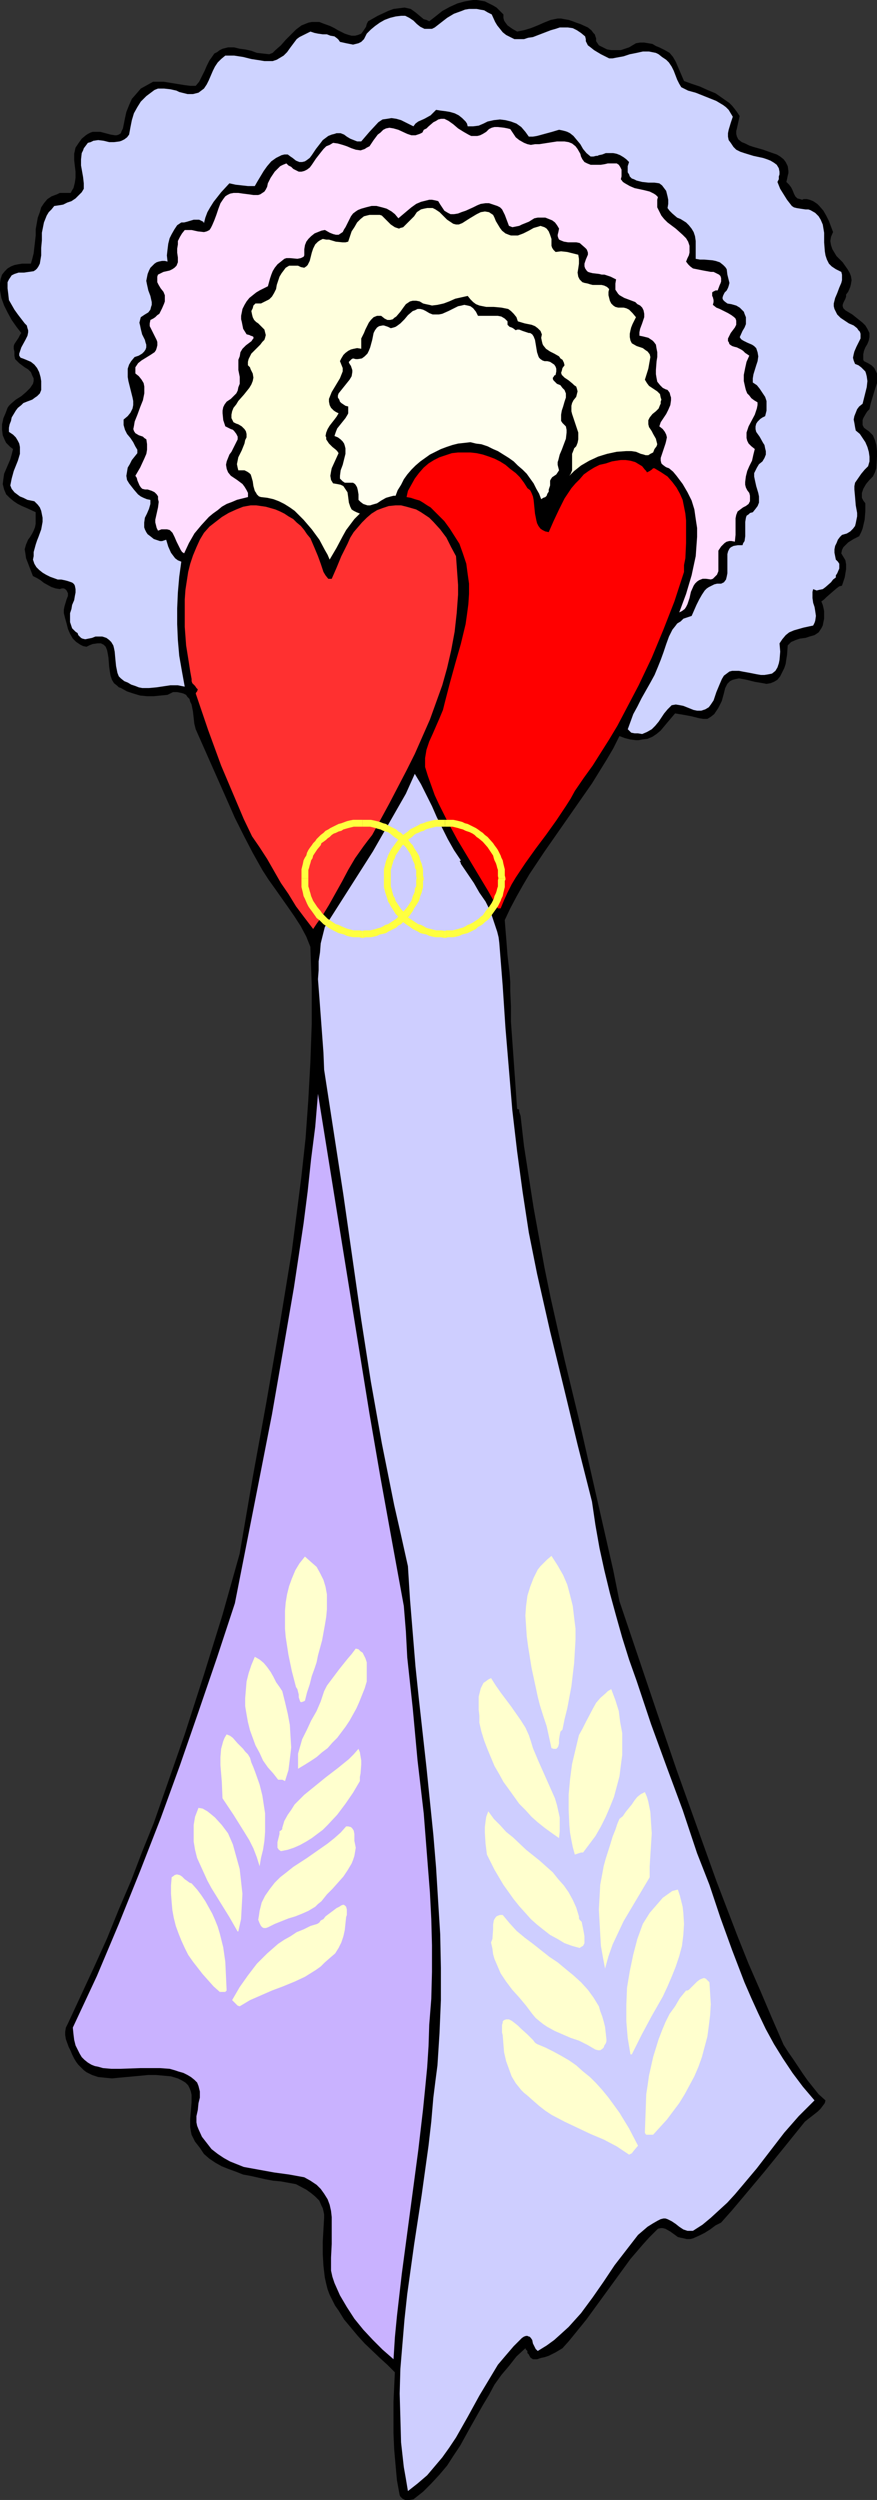 <?xml version="1.0" encoding="UTF-8" standalone="no"?>
<svg
   version="1.0"
   width="54.613mm"
   height="155.668mm"
   id="svg53"
   sodipodi:docname="Heart Design 1.wmf"
   xmlns:inkscape="http://www.inkscape.org/namespaces/inkscape"
   xmlns:sodipodi="http://sodipodi.sourceforge.net/DTD/sodipodi-0.dtd"
   xmlns="http://www.w3.org/2000/svg"
   xmlns:svg="http://www.w3.org/2000/svg">
  <rect width="100%" height="100%" fill="#333333" stroke="none"/>
  <sodipodi:namedview
     id="namedview53"
     pagecolor="#ffffff"
     bordercolor="#000000"
     borderopacity="0.25"
     inkscape:showpageshadow="2"
     inkscape:pageopacity="0.0"
     inkscape:pagecheckerboard="0"
     inkscape:deskcolor="#d1d1d1"
     inkscape:document-units="mm" />
  <defs
     id="defs1">
    <pattern
       id="WMFhbasepattern"
       patternUnits="userSpaceOnUse"
       width="6"
       height="6"
       x="0"
       y="0" />
  </defs>
  <path
     style="fill:#000000;fill-opacity:1;fill-rule:evenodd;stroke:none"
     d="m 118.481,3.393 v 0.808 l 0.162,0.646 0.323,0.485 0.485,0.646 1.131,0.808 1.131,0.646 0.808,-0.162 0.808,-0.162 1.616,-0.485 1.616,-0.646 1.455,-0.646 1.616,-0.646 1.616,-0.323 h 0.808 l 0.808,0.162 0.97,0.162 0.97,0.323 0.808,0.323 0.97,0.323 1.778,0.808 0.808,0.646 0.485,0.646 0.323,0.323 0.162,0.485 0.162,0.485 v 0.646 l 0.323,0.485 0.323,0.485 0.97,0.485 0.97,0.485 0.97,0.162 h 1.131 1.131 l 0.97,-0.323 0.97,-0.323 0.808,-0.485 0.808,-0.485 0.97,-0.162 h 0.97 l 0.97,0.162 0.97,0.162 0.808,0.485 0.808,0.323 0.647,0.323 0.647,0.323 1.131,0.646 0.808,0.97 0.647,1.131 0.97,2.262 0.97,2.262 1.778,0.646 1.94,0.646 1.778,0.808 1.94,0.808 1.616,1.131 1.616,1.131 0.647,0.646 0.647,0.808 0.485,0.646 0.647,0.97 -0.323,1.454 -0.323,1.454 -0.162,0.646 v 0.646 l 0.162,0.646 0.323,0.646 0.808,0.646 0.808,0.323 0.97,0.485 0.97,0.323 1.131,0.323 1.131,0.323 2.263,0.808 0.97,0.323 0.808,0.485 0.808,0.646 0.485,0.646 0.485,0.97 0.162,1.131 v 0.485 l -0.162,0.646 -0.162,0.808 -0.162,0.646 0.647,0.646 0.485,0.646 0.323,0.646 0.323,0.808 0.323,0.646 0.485,0.485 0.647,0.162 0.485,0.162 0.323,-0.162 h 0.808 l 0.647,0.162 0.808,0.323 0.485,0.323 0.485,0.323 0.485,0.485 0.97,1.131 0.647,1.131 0.647,1.293 0.485,1.293 0.485,1.293 -0.485,1.131 -0.162,0.97 0.162,0.97 0.323,0.97 0.485,0.808 0.485,0.808 1.455,1.454 1.131,1.616 0.485,0.808 0.323,0.808 0.162,0.97 -0.162,0.97 -0.162,0.646 -0.485,1.131 -0.485,0.646 v 0.485 l -0.162,0.485 -0.485,0.97 -0.162,0.485 v 0.323 l 0.162,0.485 0.485,0.485 1.616,0.97 1.616,1.293 0.808,0.646 0.647,0.646 0.485,0.808 0.485,0.97 v 0.97 l -0.162,0.808 -0.323,0.808 -0.485,0.808 -0.323,0.808 -0.162,0.808 v 0.808 0.485 l 0.162,0.323 0.97,0.485 0.808,0.485 0.647,0.646 0.323,0.646 0.323,0.646 v 0.646 0.808 0.808 l -0.485,1.454 -0.485,1.616 -0.485,1.616 -0.323,1.454 -0.485,0.485 -0.323,0.485 -0.647,1.131 -0.162,0.485 v 0.646 0.485 l 0.323,0.646 0.647,0.485 0.485,0.323 0.485,0.485 0.485,0.485 0.485,1.131 0.323,1.131 0.162,1.454 v 1.293 l -0.162,2.747 -0.162,0.485 -0.162,0.485 -0.485,0.97 -0.808,0.808 -0.808,0.97 -0.647,1.131 -0.162,0.485 -0.162,0.485 v 0.646 0.485 l 0.323,0.646 0.485,0.646 v 1.939 l -0.162,1.939 -0.485,2.101 -0.323,0.808 -0.485,0.97 -1.293,0.646 -1.293,0.808 -0.647,0.646 -0.485,0.485 -0.323,0.646 -0.162,0.808 0.485,0.808 0.485,0.808 0.162,0.97 v 1.131 l -0.162,0.97 -0.162,0.97 -0.647,1.939 -0.647,0.162 -0.647,0.485 -1.131,0.97 -1.293,1.131 -0.485,0.485 -0.647,0.485 0.323,0.808 0.162,0.646 0.162,0.808 v 0.97 0.808 l -0.162,0.808 -0.162,0.808 -0.323,0.646 -0.323,0.485 -0.323,0.485 -0.485,0.323 -0.485,0.323 -1.131,0.323 -0.97,0.323 -1.293,0.162 -0.97,0.323 -1.131,0.485 -0.323,0.323 -0.485,0.485 -0.162,2.262 -0.162,0.97 -0.162,1.131 -0.323,0.97 -0.485,0.97 -0.485,0.97 -0.647,0.808 -0.808,0.485 -0.808,0.323 -0.97,0.162 -0.808,-0.162 -1.94,-0.323 -1.94,-0.485 -0.808,-0.162 -0.97,-0.162 -0.808,0.162 -0.647,0.162 -0.647,0.323 -0.647,0.646 -0.485,0.97 -0.162,0.646 -0.162,0.646 -0.485,1.778 -0.808,1.616 -0.97,1.454 -0.808,0.646 -0.808,0.485 h -0.97 l -0.97,-0.162 -1.94,-0.485 -1.778,-0.323 -0.97,-0.162 -0.97,-0.162 -1.778,2.101 -0.808,0.97 -0.808,0.97 -0.97,0.808 -0.97,0.646 -1.131,0.485 -1.293,0.162 -0.808,0.162 h -0.647 l -1.293,-0.162 -1.293,-0.323 -1.293,-0.485 -1.455,2.909 -1.616,2.747 -3.394,5.494 -3.718,5.332 -3.718,5.333 -3.718,5.333 -3.556,5.332 -1.616,2.747 -1.455,2.585 -1.455,2.747 -1.293,2.747 0.162,2.101 0.162,1.939 0.323,4.201 0.485,4.201 0.162,2.101 v 2.101 l 0.162,3.717 v 3.555 l 0.485,6.787 0.97,13.735 0.485,0.162 v 0.485 l 0.162,0.485 0.162,0.485 0.808,7.11 1.131,7.272 1.131,7.272 1.293,7.11 1.293,7.11 1.455,7.11 3.233,14.382 3.394,14.058 1.616,7.11 1.616,7.11 3.233,14.22 1.616,7.11 1.455,7.272 8.89,26.339 4.526,13.25 4.688,13.089 4.688,13.089 5.011,13.089 2.586,6.464 2.748,6.302 2.748,6.464 2.748,6.302 1.131,1.778 1.131,1.616 2.263,3.393 1.131,1.616 1.293,1.616 1.293,1.616 1.616,1.454 -0.162,0.646 -0.485,0.646 -0.485,0.646 -0.647,0.646 -0.808,0.646 -1.455,1.131 -0.808,0.646 -4.688,5.817 -4.849,5.979 -5.011,5.979 -2.586,3.07 -2.586,2.909 -1.293,0.646 -1.293,0.97 -1.293,0.808 -1.293,0.646 -1.455,0.646 -0.647,0.162 h -0.808 l -0.647,-0.162 -0.808,-0.162 -0.647,-0.162 -0.647,-0.485 -1.131,-0.808 -1.131,-0.646 -0.647,-0.162 h -0.485 l -0.647,0.162 -0.485,0.485 -1.616,1.616 -1.455,1.616 -2.909,3.393 -2.586,3.555 -5.172,7.11 -2.586,3.555 -2.748,3.393 -1.455,1.778 -1.455,1.616 -0.808,0.485 -0.808,0.485 -1.616,0.808 -0.97,0.323 -0.808,0.162 -0.97,0.323 h -0.97 l -0.485,-0.323 -0.162,-0.162 -0.323,-0.646 -0.323,-0.323 v -0.485 l -0.323,-0.323 -0.162,-0.323 -2.101,1.939 -1.778,2.262 -1.778,2.101 -1.616,2.262 -1.293,2.424 -1.455,2.424 -2.748,4.848 -2.586,4.686 -1.616,2.424 -1.455,2.262 -1.778,2.101 -1.94,2.101 -1.94,1.939 -2.263,1.778 -0.97,0.162 h -0.97 l -0.323,-0.162 -0.323,-0.162 -0.485,-0.485 -0.162,-0.323 -0.647,-3.555 -0.323,-3.555 -0.323,-3.717 -0.162,-3.717 v -3.717 -3.717 l 0.162,-3.555 0.162,-3.393 -1.778,-1.778 -1.778,-1.616 -3.556,-3.393 -1.616,-1.778 -1.616,-1.939 -1.616,-1.939 -1.293,-2.101 -0.808,-1.131 -0.647,-1.293 -0.647,-1.293 -0.485,-1.293 -0.323,-1.293 -0.323,-1.454 -0.323,-2.747 -0.162,-2.747 V 527.595 l 0.323,-5.656 v -0.808 l -0.162,-0.808 -0.162,-0.646 -0.323,-0.646 -0.485,-1.131 -0.97,-0.97 -0.97,-0.808 -1.131,-0.808 -2.425,-1.293 -3.556,-0.646 -1.778,-0.162 -1.778,-0.323 -3.556,-0.808 -1.778,-0.323 -1.616,-0.646 -1.778,-0.646 -1.616,-0.646 -1.455,-0.808 -1.455,-0.97 -1.293,-1.131 -0.97,-1.454 -1.131,-1.454 -0.808,-1.616 -0.162,-0.808 -0.162,-0.97 v -1.939 l 0.162,-1.939 0.162,-1.939 v -0.97 -0.808 l -0.162,-0.808 -0.323,-0.808 -0.323,-0.646 -0.647,-0.646 -0.808,-0.485 -0.97,-0.485 -1.616,-0.485 -1.778,-0.162 -1.778,-0.162 h -1.778 l -3.394,0.323 -3.556,0.323 -1.616,0.162 -1.616,-0.162 -1.616,-0.162 -1.455,-0.485 -1.293,-0.646 -0.647,-0.485 -0.647,-0.646 -0.647,-0.646 -0.485,-0.646 -0.485,-0.808 -0.485,-0.97 -0.323,-0.808 -0.485,-0.97 -0.647,-1.778 -0.162,-0.97 v -0.808 l 0.162,-0.97 0.485,-0.97 3.071,-6.625 3.071,-6.625 3.071,-6.787 2.748,-6.787 2.909,-6.787 2.586,-6.787 2.748,-6.787 2.425,-6.948 4.849,-13.897 4.526,-14.058 4.364,-14.058 4.041,-14.382 3.071,-17.937 1.616,-8.888 1.616,-8.888 3.071,-17.775 1.455,-8.888 1.455,-8.888 1.131,-8.726 1.131,-8.888 0.97,-8.888 0.647,-9.049 0.485,-8.888 0.323,-9.049 v -9.049 l -0.323,-9.049 -0.97,-2.424 -1.293,-2.424 -1.455,-2.262 -1.455,-2.101 -3.071,-4.363 -1.616,-2.262 -1.455,-2.262 -2.263,-4.04 -2.101,-4.04 -2.101,-4.201 -1.778,-4.04 -3.718,-8.403 -3.718,-8.403 -0.323,-1.293 -0.162,-1.454 -0.162,-1.454 -0.323,-1.616 -0.323,-0.646 -0.162,-0.646 -0.485,-0.485 -0.323,-0.485 -0.647,-0.323 -0.647,-0.162 -0.808,-0.162 h -0.97 l -1.293,0.646 -1.616,0.162 -1.616,0.162 h -1.616 l -1.616,-0.162 -1.616,-0.485 -1.455,-0.485 -1.455,-0.808 -0.485,-0.162 -0.323,-0.323 -0.808,-0.646 -0.485,-0.808 -0.323,-0.97 -0.162,-0.97 -0.162,-1.131 -0.162,-2.101 -0.162,-0.97 -0.162,-0.808 -0.323,-0.808 -0.485,-0.485 -0.647,-0.323 h -0.323 -0.485 l -1.131,0.162 -0.808,0.323 -0.647,0.323 -0.808,-0.162 -0.647,-0.323 -0.485,-0.323 -0.485,-0.323 -0.808,-0.808 -0.647,-1.131 -0.485,-1.131 -0.323,-1.293 -0.323,-1.131 -0.323,-1.293 v -0.808 l 0.162,-0.808 0.485,-1.616 0.323,-0.808 v -0.646 l -0.162,-0.323 -0.162,-0.323 -0.323,-0.323 -0.323,-0.162 h -0.485 l -0.485,0.162 -0.97,-0.162 -0.97,-0.323 -1.778,-0.97 -0.808,-0.646 -0.808,-0.485 -0.97,-0.485 -0.808,-2.101 -0.808,-2.101 -0.162,-1.131 -0.162,-0.97 0.323,-1.131 0.485,-1.131 0.485,-0.646 0.485,-0.808 0.323,-0.646 0.323,-0.808 0.162,-0.808 v -0.808 -0.97 -0.97 L 6.304,119.577 5.172,119.093 4.203,118.608 3.233,117.962 2.263,117.154 1.455,116.346 0.97,115.214 0.808,114.568 l -0.162,-0.646 0.162,-1.293 0.162,-1.131 0.485,-1.131 0.97,-2.262 0.323,-1.131 0.323,-1.293 -0.647,-0.485 -0.485,-0.485 -0.485,-0.485 -0.323,-0.646 -0.485,-1.131 -0.162,-1.293 V 99.863 L 0.808,98.409 1.293,97.278 1.778,95.985 2.101,95.5 2.586,95.016 3.718,94.046 5.011,93.238 6.142,92.269 7.112,91.299 7.435,90.814 7.759,90.329 7.92,89.683 V 89.037 L 7.597,88.39 7.274,87.582 6.627,86.936 5.819,86.451 4.526,85.482 4.041,84.997 3.556,84.512 3.394,83.704 V 82.735 L 3.233,82.088 V 81.442 L 3.394,80.957 3.718,80.472 4.041,79.988 4.364,79.503 4.688,78.856 5.011,78.372 3.879,76.917 2.748,75.301 1.778,73.524 0.97,71.908 0.323,70.131 0,68.353 V 67.545 66.576 L 0.162,65.606 0.485,64.636 1.131,63.828 1.778,63.182 2.586,62.697 3.394,62.374 4.203,62.213 5.172,62.051 h 1.131 0.97 l 0.323,-1.131 0.323,-1.293 0.323,-2.747 0.162,-1.454 v -1.454 l 0.485,-2.747 0.485,-1.293 0.323,-1.131 0.647,-0.97 0.808,-0.97 0.97,-0.646 1.293,-0.485 0.647,-0.323 h 0.808 1.778 l 0.323,-0.646 0.323,-0.485 0.323,-1.293 0.162,-1.131 V 40.398 L 17.619,39.105 17.457,37.651 v -1.454 l 0.323,-1.454 0.647,-0.97 0.808,-1.131 0.97,-0.808 0.485,-0.323 0.647,-0.323 0.485,-0.162 h 0.485 1.293 l 2.425,0.646 0.97,0.162 h 0.485 l 0.485,-0.162 0.485,-0.323 0.162,-0.485 0.323,-0.646 0.162,-0.808 0.323,-1.616 0.323,-1.454 0.647,-1.616 0.647,-1.454 1.131,-1.293 0.97,-1.131 1.455,-0.808 1.455,-0.808 h 1.293 1.131 l 5.011,0.808 1.293,0.162 h 1.293 l 0.808,-0.97 0.647,-1.293 0.647,-1.293 0.485,-1.131 0.647,-1.293 0.808,-1.131 0.323,-0.485 0.647,-0.323 0.647,-0.485 0.647,-0.323 1.293,-0.323 h 1.455 l 1.293,0.323 1.293,0.162 1.455,0.323 1.293,0.485 1.455,0.162 1.455,0.162 0.808,-0.323 0.647,-0.646 1.293,-1.131 1.131,-1.293 1.293,-1.293 1.131,-1.131 1.293,-0.97 0.808,-0.323 0.808,-0.323 0.808,-0.162 h 0.97 0.808 l 0.808,0.323 1.778,0.646 0.97,0.485 0.808,0.485 1.616,0.808 0.97,0.323 0.647,0.162 h 0.808 l 0.647,-0.162 0.808,-0.323 0.485,-0.646 0.647,-0.97 0.162,-0.646 0.323,-0.646 1.131,-0.646 1.131,-0.646 2.425,-1.131 1.293,-0.485 1.293,-0.162 1.293,-0.162 1.455,0.323 1.131,0.808 0.97,0.808 0.97,0.808 0.647,0.162 0.647,0.323 1.455,-1.131 1.616,-1.293 1.778,-0.97 1.778,-0.808 1.778,-0.485 0.97,-0.162 L 111.369,0 h 0.808 l 0.97,0.162 0.97,0.162 0.97,0.485 0.97,0.485 0.808,0.485 0.808,0.808 z"
     id="path1" />
  <path
     style="fill:#ced3ff;fill-opacity:1;fill-rule:evenodd;stroke:none"
     d="m 115.733,3.393 0.808,1.778 0.485,0.808 0.647,0.808 0.647,0.808 0.808,0.646 0.97,0.485 0.97,0.485 h 1.131 1.131 l 0.97,-0.323 1.131,-0.162 2.101,-0.808 2.101,-0.808 1.131,-0.323 0.97,-0.323 h 0.97 0.97 l 1.131,0.162 0.97,0.485 0.97,0.646 0.97,0.808 0.162,0.646 v 0.485 l 0.485,0.97 0.647,0.485 0.808,0.646 1.616,0.97 0.97,0.485 0.97,0.485 h 0.808 l 0.808,-0.162 1.778,-0.323 1.455,-0.485 1.616,-0.323 1.455,-0.323 h 1.455 l 0.808,0.162 0.808,0.162 0.647,0.323 0.808,0.646 0.97,0.646 0.647,0.646 0.647,0.97 0.485,0.97 0.808,2.101 0.485,0.97 0.485,0.808 1.616,0.808 1.778,0.485 3.233,1.293 1.616,0.646 1.616,0.97 0.647,0.485 0.647,0.646 0.485,0.808 0.485,0.808 -0.485,1.454 -0.485,1.616 -0.162,0.808 v 0.808 l 0.162,0.808 0.485,0.646 0.647,0.97 0.647,0.646 0.97,0.485 0.97,0.323 2.101,0.646 2.263,0.485 0.97,0.323 0.808,0.323 0.808,0.485 0.647,0.485 0.485,0.808 0.162,0.808 v 0.646 l -0.162,0.485 v 0.646 l -0.323,0.646 0.647,1.616 0.808,1.293 0.808,1.293 1.131,1.454 0.485,0.323 0.647,0.162 0.97,0.162 1.131,0.162 h 0.647 l 0.485,0.162 1.131,0.646 0.808,0.808 0.485,0.808 0.485,1.131 0.162,0.97 0.162,0.97 v 2.262 l 0.162,2.101 0.162,0.97 0.323,0.97 0.485,0.97 0.647,0.646 0.97,0.646 0.647,0.323 0.647,0.323 0.162,0.646 v 0.646 0.646 l -0.162,0.646 -0.485,1.131 -0.485,1.293 -0.485,1.131 -0.323,1.293 v 0.646 l 0.162,0.646 0.323,0.646 0.323,0.646 0.808,0.808 0.97,0.646 0.97,0.646 1.131,0.485 0.808,0.646 0.323,0.485 0.323,0.323 0.162,0.485 v 0.485 0.646 l -0.323,0.646 -0.647,1.293 -0.485,1.131 -0.162,0.646 -0.162,0.808 0.162,0.646 0.323,0.808 0.808,0.323 0.647,0.485 0.485,0.485 0.485,0.485 0.162,0.485 0.162,0.646 0.162,1.131 -0.162,1.454 -0.323,1.293 -0.323,1.293 -0.323,1.293 -0.808,0.646 -0.485,0.646 -0.323,0.808 -0.323,0.808 -0.162,0.808 0.162,0.808 0.162,0.97 0.162,0.808 0.97,0.808 0.647,0.97 0.647,0.97 0.485,1.131 0.323,1.131 0.162,1.131 v 1.131 l -0.323,1.131 -0.808,0.808 -0.808,0.97 -1.455,2.101 -0.162,0.808 v 0.808 l 0.162,1.778 0.162,1.939 0.323,1.778 v 0.808 l -0.162,0.808 -0.162,0.808 -0.162,0.646 -0.485,0.646 -0.647,0.646 -0.808,0.485 -1.131,0.323 -0.485,0.485 -0.485,0.646 -0.323,0.808 -0.323,0.646 -0.162,0.808 v 0.808 l 0.162,0.808 0.162,0.808 0.485,0.485 0.323,0.485 v 0.646 0.485 l -0.485,1.131 -0.323,0.485 v 0.485 l -0.647,0.485 -0.485,0.646 -1.293,1.131 -0.647,0.485 -0.808,0.162 -0.647,0.162 -0.808,-0.323 -0.162,0.646 v 0.485 0.97 l 0.162,1.131 0.323,0.97 0.162,0.97 0.162,1.131 -0.162,1.131 -0.162,0.485 -0.323,0.646 -2.263,0.485 -1.131,0.323 -1.131,0.323 -1.131,0.485 -0.808,0.646 -0.808,0.97 -0.323,0.485 -0.323,0.485 0.162,1.939 -0.162,1.939 -0.162,0.808 -0.323,0.97 -0.485,0.808 -0.808,0.646 -0.808,0.162 -0.97,0.162 h -0.808 l -0.97,-0.162 -1.616,-0.323 -1.778,-0.323 -0.808,-0.162 h -0.808 -0.808 l -0.647,0.162 -0.647,0.485 -0.647,0.485 -0.485,0.808 -0.485,1.131 -0.808,1.939 -0.647,1.939 -0.647,0.97 -0.485,0.646 -0.808,0.485 -0.485,0.162 -0.485,0.162 h -0.97 l -0.808,-0.162 -1.616,-0.646 -0.808,-0.323 -0.808,-0.162 -0.97,-0.162 -0.97,0.162 -0.97,0.97 -0.808,0.97 -1.293,1.939 -0.808,0.97 -0.808,0.808 -1.131,0.646 -1.131,0.485 -0.97,-0.162 h -0.808 l -0.808,-0.162 -0.323,-0.323 -0.485,-0.485 0.647,-1.778 0.647,-1.778 0.97,-1.778 0.97,-1.939 2.101,-3.717 0.97,-1.778 0.808,-1.939 0.647,-1.616 0.647,-1.778 0.647,-1.939 0.647,-1.778 0.808,-1.616 0.647,-0.808 0.485,-0.646 0.808,-0.485 0.647,-0.646 0.97,-0.323 0.97,-0.323 1.131,-2.585 0.647,-1.293 0.647,-1.131 0.647,-0.97 0.485,-0.485 0.485,-0.323 0.647,-0.323 0.647,-0.323 0.647,-0.162 h 0.97 l 0.647,-0.323 0.485,-0.646 0.162,-0.646 0.162,-0.808 v -1.454 -1.616 -0.808 -0.646 l 0.162,-0.646 0.323,-0.646 0.323,-0.323 0.647,-0.323 0.97,-0.162 h 0.485 0.647 l 0.162,-0.485 0.323,-0.485 0.162,-1.131 v -1.293 -1.131 -0.97 l 0.162,-0.97 0.162,-0.485 0.485,-0.323 0.323,-0.323 0.647,-0.162 0.647,-0.808 0.485,-0.646 0.323,-0.808 v -0.808 -0.646 l -0.162,-0.808 -0.485,-1.616 -0.323,-1.454 -0.162,-0.808 v -0.808 l 0.323,-0.646 0.323,-0.646 0.485,-0.808 0.808,-0.646 0.485,-0.808 0.323,-0.808 v -0.808 l -0.162,-0.646 -0.162,-0.808 -0.323,-0.485 -0.808,-1.454 -0.808,-1.131 -0.162,-0.646 v -0.646 l 0.162,-0.646 0.323,-0.485 0.647,-0.646 0.485,-0.323 0.647,-0.323 0.323,-1.293 v -1.131 -1.131 l -0.323,-0.97 -0.647,-0.97 -0.647,-0.97 -0.647,-0.808 -0.97,-0.646 v -0.97 l 0.162,-0.97 0.647,-2.101 0.323,-0.97 0.162,-1.131 -0.162,-0.97 -0.162,-0.485 -0.162,-0.485 -0.485,-0.485 -0.485,-0.323 -1.131,-0.485 -0.97,-0.485 -0.485,-0.323 -0.323,-0.485 0.647,-1.454 0.485,-0.808 0.323,-0.808 v -0.808 -0.808 l -0.323,-0.808 -0.162,-0.485 -0.323,-0.323 -0.323,-0.323 -0.323,-0.323 -0.808,-0.485 -1.131,-0.323 -0.97,-0.162 -0.647,-0.485 -0.323,-0.323 -0.162,-0.323 v -0.323 l 0.162,-0.485 0.323,-0.646 0.485,-0.485 0.323,-0.646 0.162,-0.485 0.162,-0.646 -0.162,-0.646 -0.323,-1.293 -0.162,-1.293 -0.323,-0.485 -0.485,-0.485 -0.808,-0.646 -0.97,-0.323 -0.808,-0.162 -1.94,-0.162 h -0.97 L 163.74,60.92 v -2.101 -2.101 l -0.162,-1.131 -0.323,-0.97 -0.485,-0.808 -0.647,-0.808 -0.647,-0.646 -1.293,-0.808 -0.808,-0.323 -1.131,-0.97 -0.647,-0.646 -0.485,-0.646 0.162,-0.97 v -0.97 l -0.162,-0.808 -0.162,-0.646 -0.162,-0.646 -0.485,-0.646 -0.485,-0.646 -0.647,-0.485 -1.131,-0.162 h -1.455 l -1.455,-0.162 -1.293,-0.323 -0.647,-0.323 -0.485,-0.162 -0.485,-0.485 -0.162,-0.485 -0.323,-0.485 v -0.646 -0.808 l 0.323,-0.97 -0.647,-0.646 -0.647,-0.485 -0.808,-0.485 -0.808,-0.323 -0.808,-0.162 h -0.808 -0.97 l -0.808,0.323 -0.808,0.162 -0.323,0.162 h -0.323 l -0.647,0.162 h -0.647 l -0.97,-0.808 -0.808,-0.97 -0.647,-1.131 -0.808,-0.97 -0.808,-0.97 -0.808,-0.646 -0.647,-0.323 -0.485,-0.162 -0.647,-0.162 -0.808,-0.162 -1.616,0.485 -3.556,0.97 -0.97,0.162 h -0.97 l -0.808,-1.131 -0.97,-1.131 -1.131,-0.808 -1.293,-0.485 -1.293,-0.323 -1.293,-0.162 -1.455,0.162 -1.455,0.323 -0.97,0.485 -1.131,0.485 -1.293,0.162 h -0.647 -0.647 l -0.162,-0.646 -0.323,-0.485 -0.808,-0.808 -0.808,-0.646 -0.97,-0.485 -1.131,-0.323 -0.97,-0.162 -1.293,-0.162 -0.97,-0.162 -0.647,0.646 -0.647,0.646 -1.455,0.808 -1.455,0.646 -0.647,0.485 -0.485,0.646 -0.97,-0.485 -0.97,-0.485 -0.97,-0.485 -1.131,-0.323 -1.131,-0.162 -0.97,0.162 -1.131,0.162 -0.485,0.323 -0.485,0.323 -2.101,2.262 -1.94,2.262 H 84.052 L 83.244,32.965 82.436,32.641 81.628,32.157 80.981,31.672 80.173,31.349 h -0.97 l -0.485,0.162 -0.647,0.162 -0.808,0.323 -0.647,0.485 -0.647,0.485 -0.485,0.646 -1.131,1.454 -0.97,1.454 -0.485,0.646 -0.647,0.485 -0.485,0.323 -0.647,0.162 H 70.474 L 69.666,37.812 68.858,37.166 68.373,36.843 67.727,36.358 h -0.808 l -0.647,0.162 -0.647,0.323 -0.647,0.323 -1.131,0.808 -0.97,1.131 -0.808,1.131 -1.455,2.424 -0.647,1.131 H 58.352 l -1.455,-0.162 -1.455,-0.162 -1.455,-0.323 -1.94,2.101 -1.778,2.262 -0.808,1.293 -0.647,1.131 -0.485,1.293 -0.323,1.293 -0.162,-0.323 -0.323,-0.162 -0.647,-0.323 h -0.647 -0.647 l -1.616,0.485 -0.647,0.162 h -0.647 l -0.97,0.646 -0.647,0.97 -0.647,1.131 -0.485,0.97 -0.323,1.293 -0.162,1.293 -0.162,1.454 0.162,1.454 -0.647,-0.162 h -0.647 l -0.808,0.162 -0.485,0.162 -0.485,0.323 -0.485,0.485 -0.485,0.485 -0.323,0.646 -0.323,0.808 -0.162,0.808 -0.162,0.808 0.162,0.808 0.323,1.454 0.485,1.293 0.323,1.454 v 0.646 l -0.162,0.485 -0.162,0.646 -0.485,0.646 -0.808,0.485 -0.97,0.646 -0.162,0.646 -0.162,0.646 0.162,0.646 0.162,0.808 0.323,1.293 0.647,1.293 0.162,0.646 0.162,0.485 v 0.646 l -0.162,0.485 -0.323,0.485 -0.485,0.485 -0.808,0.485 -0.97,0.323 -0.808,0.97 -0.485,0.808 -0.323,0.97 v 0.97 0.97 l 0.162,0.97 0.485,1.939 0.485,1.939 0.162,0.808 v 0.97 l -0.162,0.808 -0.485,0.97 -0.647,0.808 -0.97,0.808 v 0.646 0.646 l 0.323,1.131 0.485,0.97 0.808,0.97 0.647,0.97 0.485,0.97 0.485,0.808 v 0.323 0.485 l -1.293,1.616 -0.485,0.97 -0.485,0.808 -0.162,0.97 -0.162,0.97 0.162,0.97 0.485,0.808 1.131,1.454 0.97,1.131 0.647,0.485 0.647,0.323 0.808,0.323 0.808,0.162 v 0.485 0.485 l -0.323,1.131 -0.485,1.131 -0.485,0.97 -0.162,1.131 v 0.646 0.485 l 0.162,0.485 0.323,0.646 0.323,0.485 0.647,0.485 0.808,0.646 0.97,0.323 0.485,0.162 h 0.485 l 0.485,-0.162 0.485,-0.162 0.485,1.616 0.647,1.454 0.485,0.646 0.485,0.646 0.647,0.485 0.808,0.323 -0.485,3.555 -0.323,3.717 -0.162,3.717 v 3.717 l 0.162,3.717 0.323,3.717 0.647,3.717 0.647,3.555 -0.808,-0.162 -0.808,-0.162 h -1.778 l -3.233,0.485 -1.778,0.162 h -1.616 l -0.808,-0.162 -0.808,-0.323 -0.97,-0.323 -0.808,-0.485 -0.808,-0.323 -0.808,-0.646 -0.485,-0.485 -0.323,-0.808 -0.162,-0.808 -0.162,-0.808 -0.162,-1.616 -0.162,-1.778 -0.162,-0.808 -0.162,-0.646 -0.485,-0.808 -0.485,-0.485 -0.647,-0.485 -0.97,-0.323 h -0.808 -0.808 l -0.808,0.323 -0.808,0.162 -0.808,0.162 -0.647,-0.162 -0.323,-0.162 -0.323,-0.323 -0.323,-0.323 -0.162,-0.485 -0.485,-0.323 -0.485,-0.485 -0.323,-0.323 -0.162,-0.485 -0.323,-0.97 v -0.97 -1.131 l 0.323,-0.97 0.162,-0.97 0.485,-1.131 0.162,-0.97 0.162,-0.808 v -0.808 l -0.162,-0.808 -0.162,-0.323 -0.323,-0.323 -0.323,-0.162 -0.485,-0.162 -0.485,-0.162 -0.647,-0.162 -0.808,-0.162 h -0.808 l -1.778,-0.646 -0.97,-0.485 -0.808,-0.485 -0.808,-0.646 -0.647,-0.646 -0.485,-0.808 -0.323,-0.97 0.162,-0.808 v -0.97 l 0.485,-1.778 0.323,-0.97 0.323,-0.808 0.647,-1.778 0.323,-1.778 v -0.97 l -0.162,-0.808 -0.162,-0.808 -0.323,-0.808 -0.485,-0.646 -0.808,-0.808 -1.616,-0.323 -0.97,-0.485 -0.808,-0.323 -0.647,-0.485 -0.647,-0.485 -0.647,-0.808 -0.323,-0.808 0.162,-0.808 0.162,-0.808 0.485,-1.778 0.647,-1.616 0.323,-0.808 0.485,-1.616 v -0.808 -0.808 L 4.526,104.388 4.203,103.742 3.718,102.934 3.071,102.287 2.101,101.641 v -0.97 L 2.263,99.863 2.586,99.055 2.748,98.247 3.233,97.439 3.718,96.631 4.203,95.985 5.011,95.339 5.496,94.854 6.304,94.531 7.597,94.046 8.244,93.561 8.728,93.238 9.375,92.592 9.698,91.784 V 90.814 89.683 L 9.537,88.714 9.213,87.582 8.728,86.613 8.082,85.805 7.274,85.159 6.142,84.674 5.334,84.351 4.849,84.189 4.526,83.704 V 83.219 L 4.688,82.735 5.011,81.765 5.981,79.988 6.466,79.018 6.627,78.21 V 77.725 L 6.466,77.241 6.304,76.594 5.819,76.109 4.203,74.009 3.394,72.878 2.748,71.746 2.101,70.615 1.94,69.161 1.778,67.868 v -1.454 l 0.323,-0.646 0.323,-0.485 0.323,-0.485 0.647,-0.323 0.485,-0.162 0.485,-0.162 h 1.293 l 1.131,-0.162 1.131,-0.162 0.485,-0.323 0.323,-0.323 0.323,-0.485 0.323,-0.646 0.323,-1.939 v -1.778 l 0.162,-1.778 v -1.778 l 0.323,-1.616 0.162,-0.808 0.323,-0.808 0.323,-0.808 0.485,-0.808 0.647,-0.646 0.647,-0.808 1.131,-0.162 0.97,-0.162 0.97,-0.485 0.97,-0.323 0.97,-0.646 0.647,-0.646 0.808,-0.808 0.485,-0.808 v -1.293 l -0.162,-1.454 -0.485,-2.747 v -1.454 l 0.162,-1.454 0.323,-0.646 0.162,-0.485 0.485,-0.646 0.485,-0.646 0.647,-0.162 0.647,-0.323 1.131,-0.162 1.293,0.162 1.293,0.323 h 1.131 l 1.293,-0.162 0.485,-0.162 0.647,-0.323 0.647,-0.485 0.485,-0.646 0.323,-1.778 0.323,-1.616 0.485,-1.616 0.808,-1.454 0.808,-1.293 1.293,-1.293 1.293,-0.97 0.647,-0.485 0.808,-0.323 h 0.808 0.647 l 1.455,0.162 1.455,0.323 0.647,0.323 0.647,0.162 1.293,0.323 h 1.293 l 0.647,-0.162 0.647,-0.162 0.647,-0.485 0.647,-0.485 0.647,-0.97 0.485,-0.97 0.97,-2.262 0.485,-0.97 0.647,-0.97 0.808,-0.808 0.97,-0.808 h 0.97 1.131 l 2.101,0.323 1.94,0.485 2.101,0.323 0.97,0.162 h 0.97 0.97 l 0.97,-0.323 0.808,-0.485 0.808,-0.485 0.808,-0.808 0.808,-1.131 0.485,-0.646 0.485,-0.646 0.485,-0.646 0.647,-0.485 1.293,-0.646 1.293,-0.646 0.97,0.323 0.808,0.162 1.131,0.162 h 0.323 0.647 l 0.808,0.323 0.97,0.162 0.647,0.485 0.323,0.323 0.323,0.485 1.455,0.323 1.616,0.323 0.647,-0.162 0.647,-0.162 0.647,-0.323 0.647,-0.646 0.647,-1.293 0.97,-0.97 0.97,-0.808 1.131,-0.808 1.131,-0.646 1.293,-0.485 1.293,-0.323 L 94.397,3.717 h 0.485 0.485 l 0.97,0.485 0.97,0.646 0.808,0.808 0.808,0.646 0.97,0.485 h 0.647 0.485 0.647 l 0.647,-0.323 1.455,-1.131 1.455,-1.131 1.616,-0.97 1.778,-0.646 0.808,-0.323 0.97,-0.162 h 0.808 0.97 l 0.808,0.162 0.97,0.162 0.808,0.485 z"
     id="path2" />
  <path
     style="fill:#ffddff;fill-opacity:1;fill-rule:evenodd;stroke:none"
     d="m 114.44,31.025 0.647,-0.646 0.647,-0.323 0.647,-0.162 h 0.808 l 1.455,0.162 0.808,0.162 0.647,0.162 0.647,0.97 0.647,0.97 0.808,0.646 1.131,0.646 0.808,0.323 0.808,0.162 0.97,-0.162 h 0.97 l 2.101,-0.323 2.101,-0.323 h 0.808 0.97 l 0.97,0.162 0.808,0.323 0.808,0.646 0.485,0.646 0.647,1.131 0.162,0.646 0.323,0.646 0.485,0.646 0.647,0.323 0.808,0.323 h 0.808 1.616 l 0.97,-0.162 0.647,-0.162 h 0.808 0.647 0.647 l 0.485,0.323 0.323,0.485 0.323,0.646 v 1.616 l -0.162,0.646 0.485,0.646 0.485,0.323 1.131,0.646 1.131,0.485 2.263,0.485 1.293,0.323 0.97,0.485 0.485,0.323 0.485,0.485 -0.162,0.646 v 0.646 1.131 l 0.485,0.97 0.485,0.97 0.647,0.808 0.808,0.808 1.94,1.454 1.616,1.454 0.808,0.808 0.485,0.808 0.323,0.97 v 1.131 0.485 l -0.162,0.646 -0.323,0.646 -0.323,0.808 0.485,0.646 0.485,0.485 0.647,0.485 0.808,0.162 1.616,0.323 1.778,0.323 h 0.647 l 0.647,0.323 0.647,0.323 0.323,0.323 0.162,0.485 v 0.808 l -0.162,0.485 -0.162,0.323 -0.485,1.293 h -0.485 l -0.323,0.162 -0.323,0.162 -0.162,0.162 v 0.323 0.485 l 0.162,0.323 0.162,0.646 v 0.485 l -0.162,0.646 0.808,0.646 0.808,0.323 0.97,0.485 0.97,0.485 0.808,0.485 0.647,0.485 0.323,0.323 0.162,0.485 v 0.485 0.485 l -0.323,0.646 -0.485,0.646 -0.485,0.646 -0.323,0.646 -0.323,0.646 v 0.646 l 0.162,0.162 0.162,0.485 0.162,0.162 0.485,0.323 0.485,0.162 0.647,0.162 0.97,0.485 0.485,0.323 0.485,0.485 0.97,0.646 -0.647,1.454 -0.323,1.454 -0.323,1.616 v 1.454 l 0.323,1.454 0.162,0.646 0.323,0.808 0.485,0.485 0.485,0.646 0.647,0.485 0.808,0.485 v 0.646 l -0.162,0.808 -0.485,1.454 -1.455,2.747 -0.485,1.454 v 0.646 0.646 l 0.162,0.646 0.323,0.646 0.647,0.646 0.808,0.646 -0.323,1.293 -0.323,1.454 -0.647,1.293 -0.485,1.131 -0.323,1.293 -0.162,1.293 v 0.646 l 0.162,0.646 0.323,0.646 0.485,0.646 0.162,0.646 v 0.485 0.485 0.323 l -0.323,0.646 -0.647,0.485 -0.647,0.323 -0.647,0.485 -0.647,0.485 -0.323,0.808 -0.162,0.808 v 3.878 l -0.162,1.616 -0.808,-0.162 h -0.485 l -0.647,0.162 -0.485,0.323 -0.808,0.808 -0.647,0.97 v 0.808 1.131 1.939 0.97 l -0.323,0.808 -0.323,0.323 -0.323,0.323 -0.323,0.323 -0.485,0.162 -1.131,-0.162 h -0.808 l -0.808,0.323 -0.485,0.323 -0.485,0.485 -0.323,0.485 -0.647,1.454 -0.323,1.454 -0.485,1.454 -0.323,0.646 -0.323,0.485 -0.647,0.485 -0.647,0.323 1.616,-4.363 1.293,-4.363 0.485,-2.262 0.485,-2.262 0.162,-2.262 0.162,-2.262 v -2.101 l -0.323,-2.101 -0.323,-2.262 -0.647,-2.101 -0.97,-1.939 -1.131,-1.939 -1.455,-1.939 -0.808,-0.97 -0.97,-0.808 -0.485,-0.162 -0.323,-0.162 -0.647,-0.485 -0.323,-0.323 -0.162,-0.646 v -0.646 l 0.162,-0.485 0.485,-1.454 0.485,-1.454 0.162,-0.646 0.162,-0.808 -0.162,-0.646 -0.323,-0.646 -0.485,-0.646 -0.808,-0.646 0.323,-0.97 0.647,-0.97 0.647,-0.97 0.485,-0.97 0.485,-1.131 0.162,-1.131 v -0.646 l -0.162,-0.485 -0.162,-0.646 -0.485,-0.646 -0.485,-0.162 -0.647,-0.323 -0.323,-0.323 -0.323,-0.323 -0.647,-0.808 -0.162,-0.808 -0.162,-0.97 v -0.97 l 0.162,-2.101 0.162,-0.97 v -1.131 l -0.162,-0.808 -0.162,-0.97 -0.485,-0.646 -0.323,-0.323 -0.485,-0.323 -0.485,-0.323 -0.647,-0.162 -0.647,-0.162 -0.808,-0.162 v -0.808 l 0.162,-0.808 0.485,-1.293 0.485,-1.454 v -0.808 l -0.162,-0.808 -0.323,-0.646 -0.485,-0.485 -0.647,-0.323 -0.485,-0.485 -1.293,-0.485 -1.293,-0.485 -1.131,-0.646 -0.323,-0.323 -0.323,-0.485 -0.323,-0.485 v -0.646 -0.808 l 0.162,-0.97 -0.647,-0.323 -0.647,-0.323 -1.455,-0.485 h -0.647 l -0.647,-0.162 -1.455,-0.162 -0.647,-0.162 -0.485,-0.162 -0.323,-0.323 -0.323,-0.485 -0.162,-0.485 v -0.646 l 0.323,-0.97 0.485,-1.131 v -0.485 l -0.162,-0.485 -0.162,-0.323 -0.323,-0.323 -1.293,-1.131 -0.808,-0.162 h -0.97 -0.97 l -0.97,-0.162 -0.808,-0.323 -0.323,-0.162 -0.162,-0.323 -0.162,-0.485 v -0.323 l 0.162,-0.646 0.162,-0.808 -0.485,-0.808 -0.485,-0.646 -0.647,-0.485 -0.808,-0.323 -0.808,-0.323 h -0.808 -0.97 l -0.808,0.162 -1.293,0.808 -0.808,0.323 -0.808,0.323 -0.647,0.323 -0.808,0.162 -0.808,0.162 -0.808,-0.323 -0.485,-1.293 -0.485,-1.293 -0.323,-0.646 -0.323,-0.646 -0.485,-0.485 -0.647,-0.323 -0.97,-0.323 -0.97,-0.323 h -0.808 l -1.131,0.162 -0.808,0.323 -0.97,0.485 -1.778,0.808 -0.97,0.323 -0.808,0.323 -0.97,0.162 h -0.808 l -0.647,-0.323 -0.808,-0.485 -0.323,-0.485 -0.323,-0.485 -0.323,-0.485 -0.485,-0.808 -0.647,-0.162 -0.808,-0.162 h -0.647 l -0.647,0.162 -1.293,0.323 -1.131,0.485 -1.131,0.808 -0.97,0.808 -2.101,1.778 -0.808,-0.97 -0.808,-0.646 -1.131,-0.646 -1.131,-0.323 -1.293,-0.323 h -1.131 l -1.293,0.323 -1.131,0.323 -0.808,0.323 -0.485,0.323 -0.647,0.485 -0.485,0.646 -0.647,1.293 -0.647,1.293 -0.323,0.485 -0.323,0.646 -0.485,0.323 -0.485,0.323 h -0.647 l -0.647,-0.162 -0.808,-0.323 -1.131,-0.646 -0.808,0.162 -0.808,0.323 -0.808,0.323 -0.808,0.646 -0.647,0.646 -0.485,0.646 -0.323,0.808 -0.162,0.97 v 0.646 0.485 0.323 l -0.162,0.323 -0.323,0.162 -0.323,0.162 -0.808,0.162 -1.778,-0.162 h -0.808 l -0.485,0.162 -0.808,0.646 -0.808,0.646 -0.647,0.808 -0.485,0.808 -0.323,0.808 -0.323,0.97 -0.485,1.778 -1.94,0.97 -0.808,0.485 -0.808,0.646 -0.808,0.646 -0.647,0.808 -0.485,0.808 -0.485,0.97 -0.162,0.808 -0.162,0.808 v 0.808 l 0.162,0.646 0.323,1.616 0.808,1.293 0.647,0.162 0.323,0.162 0.485,0.162 0.162,0.162 v 0.323 l -0.162,0.162 -0.323,0.485 -1.293,0.97 -0.485,0.485 -0.323,0.323 -0.485,0.808 -0.162,0.97 -0.323,0.808 v 0.808 1.616 l 0.323,1.616 v 1.616 l -0.323,0.808 -0.162,0.808 -0.323,0.646 -0.647,0.646 -0.647,0.646 -0.97,0.646 -0.485,0.646 -0.323,0.646 -0.162,0.808 v 0.646 l 0.162,1.616 0.485,1.454 0.647,0.323 0.647,0.323 0.485,0.162 0.323,0.323 0.485,0.646 0.323,0.646 v 0.646 l -0.323,0.646 -0.323,0.646 -0.808,1.616 -0.485,0.646 -0.323,0.808 -0.323,0.808 -0.162,0.808 0.162,0.97 0.323,0.808 0.647,0.808 1.455,0.97 1.293,0.97 0.485,0.646 0.485,0.808 0.323,0.646 v 0.97 l -1.293,0.323 -1.293,0.323 -1.131,0.485 -1.293,0.485 -1.131,0.646 -0.97,0.808 -1.131,0.808 -0.97,0.808 -1.778,1.939 -1.616,1.939 -1.293,2.262 -1.131,2.424 -0.485,-0.323 -0.323,-0.485 -0.485,-0.97 -0.485,-0.97 -0.485,-1.131 -0.485,-0.97 -0.323,-0.323 -0.323,-0.323 -0.647,-0.162 h -0.485 -0.808 l -0.808,0.323 -0.323,-0.646 -0.162,-0.646 -0.162,-0.646 v -0.646 l 0.323,-1.454 0.323,-1.454 0.162,-1.293 -0.162,-0.646 v -0.646 l -0.323,-0.485 -0.485,-0.485 -0.647,-0.323 -0.97,-0.323 h -0.323 -0.323 l -0.647,-0.162 -0.323,-0.323 -0.323,-0.485 -0.485,-1.131 -0.162,-0.646 -0.323,-0.485 1.131,-1.939 0.97,-2.101 0.485,-1.131 0.162,-0.97 v -1.293 l -0.162,-1.131 -0.485,-0.323 -0.323,-0.323 -0.97,-0.323 -0.808,-0.485 -0.323,-0.485 -0.162,-0.485 0.162,-0.808 0.162,-0.97 0.647,-1.616 0.647,-1.778 0.647,-1.616 0.323,-1.616 v -0.808 -0.808 l -0.162,-0.808 -0.485,-0.808 -0.647,-0.808 -0.808,-0.646 v -0.808 -0.646 l 0.323,-0.485 0.323,-0.485 0.808,-0.646 2.101,-1.293 0.97,-0.646 0.323,-0.485 0.162,-0.485 0.162,-0.646 V 80.472 L 36.854,79.988 36.53,79.341 36.207,78.695 35.884,78.049 35.561,77.402 35.237,76.756 v -0.646 l 0.162,-0.808 0.647,-0.323 0.485,-0.323 0.485,-0.485 0.485,-0.323 0.647,-1.293 0.485,-1.131 0.162,-0.485 V 70.292 69.484 L 38.47,68.676 37.823,67.868 37.339,67.06 37.015,66.414 v -0.485 -0.323 -0.485 l 0.162,-0.485 0.647,-0.323 0.647,-0.323 1.455,-0.323 0.647,-0.323 0.485,-0.323 0.485,-0.485 0.323,-0.808 v -1.131 l -0.162,-1.131 v -0.97 l 0.162,-0.97 v -0.808 l 0.485,-0.97 0.485,-0.808 0.647,-0.808 h 0.808 0.808 l 1.455,0.323 1.455,0.162 0.647,-0.162 0.647,-0.323 0.323,-0.485 0.323,-0.646 0.485,-1.131 0.485,-1.293 0.485,-1.454 0.485,-1.293 0.647,-0.97 0.485,-0.646 0.485,-0.323 0.647,-0.323 0.808,-0.162 h 1.131 l 1.131,0.162 1.293,0.162 1.131,0.162 h 1.131 l 0.485,-0.162 0.485,-0.323 0.485,-0.323 0.323,-0.485 0.323,-0.646 0.162,-0.808 0.647,-1.293 0.97,-1.454 0.647,-0.646 0.647,-0.646 0.647,-0.323 0.808,-0.323 0.485,0.485 0.647,0.323 0.485,0.485 0.323,0.162 0.97,0.485 h 0.647 l 0.647,-0.162 0.647,-0.323 0.647,-0.485 0.485,-0.646 0.97,-1.454 1.131,-1.454 0.647,-0.808 0.647,-0.646 0.808,-0.323 0.808,-0.485 1.131,0.162 1.131,0.323 0.97,0.323 1.131,0.485 0.97,0.323 1.131,0.162 0.485,-0.162 0.485,-0.162 0.485,-0.323 0.647,-0.323 0.97,-1.454 0.97,-1.293 0.647,-0.485 0.647,-0.646 0.647,-0.323 0.808,-0.162 0.97,0.162 1.131,0.323 2.101,0.97 0.97,0.323 h 0.97 l 0.485,-0.162 0.485,-0.162 0.647,-0.323 0.323,-0.646 0.647,-0.323 0.485,-0.485 1.131,-0.97 0.647,-0.323 0.485,-0.323 0.647,-0.162 h 0.808 l 0.97,0.485 1.131,0.808 1.131,0.97 1.293,0.808 1.131,0.646 0.647,0.323 h 0.647 0.808 l 0.647,-0.162 0.647,-0.323 z"
     id="path3" />
  <path
     style="fill:#ffffdd;fill-opacity:1;fill-rule:evenodd;stroke:none"
     d="m 108.783,52.517 1.778,-1.131 0.808,-0.485 0.808,-0.485 0.97,-0.485 0.97,-0.162 0.97,0.162 0.485,0.323 0.485,0.323 0.323,0.646 0.323,0.808 0.97,1.616 0.485,0.646 0.808,0.646 0.808,0.323 0.485,0.162 h 0.485 0.647 0.485 l 1.293,-0.485 1.293,-0.646 1.131,-0.646 1.131,-0.323 0.485,-0.162 0.485,0.162 0.485,0.162 0.485,0.323 0.485,0.646 0.323,0.808 0.162,0.485 0.162,0.485 v 1.616 l 0.162,0.485 0.323,0.485 0.485,0.485 1.293,-0.162 1.455,0.162 1.293,0.323 1.293,0.323 0.162,0.97 v 1.131 l -0.162,1.131 -0.162,0.97 0.162,0.97 0.162,0.323 0.162,0.323 0.323,0.323 0.323,0.323 0.485,0.162 0.808,0.162 0.485,0.162 0.647,0.162 h 2.101 l 0.647,0.162 0.647,0.323 0.485,0.485 -0.162,0.646 v 0.808 l 0.162,0.646 0.162,0.646 0.323,0.646 0.485,0.485 0.485,0.323 0.647,0.162 h 0.647 0.647 l 0.647,0.162 0.647,0.323 0.808,0.808 0.808,0.97 -0.808,1.616 -0.323,0.808 -0.162,0.646 -0.162,0.808 v 0.808 l 0.162,0.808 0.323,0.646 1.131,0.646 1.455,0.485 0.647,0.485 0.485,0.323 0.485,0.646 0.162,0.646 -0.485,2.747 -0.808,2.585 0.485,0.808 0.485,0.646 1.455,0.97 0.485,0.323 0.647,0.646 0.162,0.808 0.162,0.485 -0.162,0.485 v 0.485 l -0.162,0.323 -0.323,0.808 -0.647,0.646 -0.808,0.646 -0.647,0.808 -0.162,0.323 -0.162,0.323 v 0.485 0.485 l 0.162,0.646 0.323,0.485 0.323,0.485 0.323,0.646 0.647,1.131 0.162,0.646 0.162,0.646 -0.162,0.485 -0.485,0.646 -0.323,0.808 -0.647,0.323 -0.485,0.323 h -0.647 l -0.485,-0.162 -0.647,-0.162 -1.131,-0.485 -1.131,-0.162 h -1.131 l -2.263,0.162 -2.263,0.485 -2.101,0.646 -2.101,0.97 -1.94,1.131 -1.616,1.293 -1.455,1.454 0.323,-0.323 0.323,-0.485 0.323,-0.808 v -0.97 -1.939 -0.97 l 0.323,-0.808 0.162,-0.485 0.485,-0.485 0.323,-0.808 0.162,-0.808 v -0.808 -0.808 l -0.485,-1.454 -0.485,-1.454 -0.485,-1.454 -0.162,-0.646 v -0.646 -0.646 l 0.162,-0.646 0.323,-0.646 0.647,-0.808 0.162,-0.646 0.162,-0.646 -0.162,-0.646 -0.162,-0.485 -0.485,-0.323 -0.323,-0.323 -0.97,-0.808 -0.97,-0.646 -0.323,-0.323 -0.323,-0.323 -0.162,-0.485 0.162,-0.485 0.162,-0.646 0.485,-0.646 -0.162,-0.646 -0.323,-0.646 -0.485,-0.323 -0.323,-0.485 -1.131,-0.646 -0.97,-0.485 -0.97,-0.646 -0.647,-0.808 -0.162,-0.323 -0.162,-0.646 -0.162,-0.808 0.162,-0.808 -0.323,-0.808 -0.647,-0.646 -0.647,-0.485 -0.808,-0.323 -0.808,-0.162 -0.808,-0.162 -1.616,-0.485 -0.323,-0.97 -0.647,-0.808 -0.647,-0.646 -0.647,-0.485 -0.808,-0.162 -0.808,-0.162 -1.778,-0.162 h -1.778 l -0.808,-0.162 -0.808,-0.162 -0.808,-0.323 -0.647,-0.485 -0.647,-0.646 -0.647,-0.808 -1.455,0.323 -1.455,0.323 -1.455,0.646 -1.293,0.485 -1.455,0.323 -1.293,0.162 -0.647,-0.162 -0.808,-0.162 -0.647,-0.162 -0.808,-0.485 -0.808,-0.162 h -0.808 l -0.647,0.162 -0.485,0.323 -0.485,0.323 -0.485,0.646 -0.808,1.131 -0.97,1.131 -0.485,0.323 -0.323,0.323 -0.647,0.162 h -0.647 l -0.647,-0.323 -0.808,-0.646 h -0.485 -0.485 l -0.808,0.323 -0.647,0.646 -0.485,0.646 -0.808,1.616 -0.323,0.808 -0.323,0.646 -0.323,0.646 v 1.616 0.808 l -0.97,-0.162 -0.808,0.162 -0.647,0.162 -0.647,0.323 -0.647,0.485 -0.485,0.485 -0.485,0.808 -0.323,0.646 0.323,0.808 0.323,0.808 v 0.808 l -0.323,0.808 -0.323,0.808 -0.485,0.808 -0.97,1.616 -0.485,0.808 -0.323,0.808 -0.323,0.808 v 0.646 l 0.162,0.808 0.323,0.646 0.647,0.646 0.485,0.323 0.647,0.323 -0.485,0.808 -0.485,0.646 -1.131,1.454 -0.485,0.808 -0.323,0.808 -0.162,0.808 0.162,0.323 v 0.485 l 0.323,0.485 0.323,0.485 0.808,0.808 0.808,0.646 0.323,0.323 0.323,0.485 -0.808,1.778 -0.808,1.778 -0.162,0.808 -0.162,0.97 0.162,0.97 0.485,0.808 0.97,0.162 0.808,0.162 0.647,0.323 0.323,0.485 0.323,0.485 0.323,0.485 0.162,1.131 0.162,1.293 0.162,0.485 0.162,0.485 0.323,0.646 0.485,0.323 0.647,0.323 0.808,0.323 -1.293,1.293 -0.97,1.293 -0.97,1.293 -0.808,1.454 -1.455,2.747 -1.616,2.747 -0.485,-1.131 -0.647,-1.131 -1.293,-2.424 -1.778,-2.424 -0.97,-1.131 -0.97,-1.131 -0.97,-0.97 -1.131,-1.131 -1.131,-0.808 -1.293,-0.808 -1.293,-0.646 -1.293,-0.485 -1.455,-0.323 -1.455,-0.162 -0.485,-0.162 -0.485,-0.485 -0.162,-0.323 -0.323,-0.485 -0.323,-1.131 -0.162,-1.131 -0.323,-1.131 -0.162,-0.485 -0.323,-0.323 -0.485,-0.323 -0.647,-0.323 h -0.647 -0.808 l -0.162,-0.646 -0.162,-0.808 0.162,-0.808 0.162,-0.808 0.808,-1.616 0.647,-1.616 0.162,-0.808 0.323,-0.646 v -0.808 l -0.162,-0.646 -0.323,-0.485 -0.647,-0.646 -0.808,-0.485 -0.485,-0.162 -0.647,-0.323 -0.485,-0.97 v -0.808 l 0.162,-0.808 0.323,-0.808 0.647,-0.808 0.485,-0.808 1.293,-1.454 1.293,-1.616 0.485,-0.808 0.323,-0.808 0.162,-0.808 -0.162,-0.97 -0.485,-0.97 -0.162,-0.485 -0.485,-0.485 v -0.808 l 0.162,-0.646 0.323,-0.646 0.323,-0.646 1.131,-1.131 0.485,-0.485 0.485,-0.485 0.485,-0.646 0.485,-0.485 0.162,-0.485 0.162,-0.646 -0.162,-0.646 -0.162,-0.646 -0.647,-0.646 -0.808,-0.808 -0.485,-0.323 -0.485,-0.485 -0.323,-0.646 -0.162,-0.646 -0.162,-0.808 0.323,-0.646 0.162,-0.646 0.485,-0.485 h 0.647 0.647 l 0.97,-0.485 0.97,-0.485 0.647,-0.646 0.485,-0.808 0.485,-0.97 0.162,-0.97 0.323,-0.97 0.323,-0.97 0.485,-0.808 0.485,-0.646 0.485,-0.646 0.808,-0.485 h 0.323 1.131 0.647 l 0.647,0.323 0.808,0.162 0.485,-0.323 0.323,-0.323 0.485,-0.97 0.485,-1.939 0.323,-0.97 0.485,-0.97 0.323,-0.323 0.323,-0.323 0.485,-0.323 0.647,-0.323 0.808,0.162 h 0.647 l 1.616,0.485 1.616,0.162 h 0.647 l 0.647,-0.162 0.808,-2.424 0.647,-0.97 0.647,-1.131 0.808,-0.808 0.808,-0.646 0.647,-0.162 0.647,-0.162 h 0.485 0.808 0.485 0.647 l 0.485,0.162 0.485,0.485 1.616,1.616 0.97,0.646 0.485,0.162 0.485,0.162 0.323,-0.162 0.647,-0.162 0.485,-0.485 0.647,-0.646 0.485,-0.485 0.485,-0.485 0.485,-0.485 0.323,-0.485 0.323,-0.485 0.485,-0.323 0.485,-0.323 0.647,-0.162 0.808,-0.162 h 0.647 0.647 l 0.647,0.323 0.485,0.323 0.485,0.323 0.808,0.808 0.97,0.97 0.97,0.646 0.485,0.323 0.647,0.162 h 0.647 z"
     id="path4" />
  <path
     style="fill:#ffffef;fill-opacity:1;fill-rule:evenodd;stroke:none"
     d="m 112.501,74.332 h 0.97 0.97 1.778 0.97 l 0.808,0.162 0.808,0.485 0.323,0.323 0.323,0.323 v 0.485 0.323 l 0.323,0.323 0.162,0.162 0.485,0.162 0.323,0.162 0.647,0.485 0.323,-0.162 h 0.485 l 0.808,0.323 0.485,0.162 0.485,0.162 0.485,0.162 h 0.323 l 0.485,0.323 0.323,0.485 0.323,0.808 0.162,0.97 0.162,0.97 0.162,0.97 0.323,0.97 0.162,0.323 0.323,0.323 0.485,0.323 0.485,0.162 h 0.647 l 0.647,0.162 0.485,0.323 0.485,0.323 0.323,0.485 0.162,0.485 v 0.646 l -0.162,0.808 -0.323,0.162 -0.162,0.323 -0.162,0.162 v 0.323 l 0.162,0.323 0.323,0.323 0.485,0.485 0.808,0.323 0.485,0.646 0.485,0.485 0.323,0.808 v 0.97 l -0.323,0.97 -0.323,1.131 -0.323,0.97 -0.162,0.97 v 0.97 0.485 l 0.323,0.485 0.323,0.323 0.485,0.485 0.162,0.808 v 0.646 l -0.162,1.454 -0.485,1.293 -0.485,1.293 -0.485,1.131 -0.323,1.293 -0.162,0.485 v 0.646 l 0.162,0.646 0.162,0.646 -0.323,0.485 -0.323,0.485 -0.97,0.646 -0.323,0.485 -0.162,0.323 v 0.485 0.646 l -0.323,0.97 v 0.485 l -0.323,0.485 -0.162,0.485 -0.323,0.323 -0.485,0.162 -0.485,0.323 -0.485,-1.293 -0.647,-1.131 -0.647,-1.293 -0.808,-1.131 -0.808,-1.131 -0.97,-0.97 -1.131,-0.97 -0.97,-0.97 -1.131,-0.808 -1.293,-0.808 -1.293,-0.808 -1.131,-0.485 -1.293,-0.646 -1.455,-0.485 -1.293,-0.162 -1.293,-0.323 -1.455,0.162 -1.455,0.162 -1.293,0.323 -1.455,0.485 -1.293,0.485 -1.293,0.646 -1.293,0.646 -1.131,0.808 -1.131,0.808 -1.131,0.97 -0.97,0.97 -0.97,1.131 -0.808,1.131 -0.647,1.293 -0.808,1.293 -0.485,1.293 h -0.485 l -0.647,0.162 -1.131,0.323 -1.131,0.646 -0.485,0.323 -0.485,0.323 -1.131,0.323 -0.485,0.162 h -0.647 l -0.485,-0.162 -0.485,-0.162 -0.647,-0.485 -0.485,-0.485 v -1.293 l -0.162,-0.97 -0.162,-0.646 -0.162,-0.323 -0.323,-0.485 -0.485,-0.323 h -0.97 -0.485 -0.485 l -0.485,-0.323 -0.323,-0.323 -0.323,-0.323 v -0.646 l 0.162,-1.293 0.485,-1.293 0.323,-1.293 0.323,-1.293 V 105.519 l -0.162,-0.646 -0.162,-0.485 -0.323,-0.485 -0.485,-0.485 -0.647,-0.485 -0.808,-0.323 0.162,-0.485 0.162,-0.485 0.323,-0.808 0.647,-0.808 0.647,-0.808 0.647,-0.808 0.485,-0.808 0.162,-0.323 V 96.793 96.147 95.662 L 81.304,95.5 80.819,95.177 80.334,94.854 80.011,94.531 79.85,94.046 79.526,93.561 v -0.485 l 0.162,-0.485 1.293,-1.616 0.647,-0.808 0.647,-0.808 0.485,-0.808 0.162,-0.97 V 87.098 L 82.759,86.613 82.597,86.128 82.274,85.643 82.112,85.32 v -0.162 l 0.323,-0.323 0.323,-0.323 0.323,-0.162 0.647,0.162 h 0.485 l 0.97,-0.162 0.647,-0.485 0.647,-0.646 0.323,-0.646 0.323,-0.808 0.485,-1.778 0.323,-1.616 0.323,-0.646 0.485,-0.646 0.485,-0.323 0.808,-0.162 h 0.323 l 0.485,0.162 0.485,0.162 0.647,0.323 0.647,-0.162 0.485,-0.162 0.485,-0.323 0.647,-0.485 0.97,-0.97 0.808,-0.97 1.131,-0.97 0.485,-0.162 0.647,-0.323 h 0.647 l 0.647,0.162 0.647,0.323 0.808,0.485 0.808,0.323 h 0.647 0.808 l 0.808,-0.162 1.455,-0.646 1.616,-0.808 0.647,-0.323 0.808,-0.162 0.647,-0.162 0.808,0.162 0.647,0.162 0.647,0.485 0.647,0.808 z"
     id="path5" />
  <path
     style="fill:#ff0000;fill-opacity:1;fill-rule:evenodd;stroke:none"
     d="m 124.139,114.891 0.647,0.485 0.323,0.646 0.323,0.808 0.162,0.808 0.162,1.616 0.162,1.616 0.323,1.616 0.162,0.646 0.323,0.646 0.485,0.646 0.485,0.323 0.647,0.323 0.808,0.162 1.131,-2.585 1.293,-2.747 1.293,-2.585 1.616,-2.424 0.97,-1.131 0.97,-0.97 0.97,-1.131 1.131,-0.808 1.293,-0.808 1.293,-0.646 1.455,-0.323 1.455,-0.485 0.97,-0.162 1.131,-0.162 h 1.131 l 1.131,0.162 1.131,0.323 0.808,0.485 0.808,0.485 0.647,0.808 0.323,0.323 0.162,0.323 0.323,-0.162 0.323,-0.162 0.485,-0.323 0.323,-0.323 h 0.323 l 1.616,0.97 1.455,0.97 1.131,1.293 0.97,1.293 0.808,1.454 0.647,1.454 0.323,1.616 0.323,1.616 0.162,1.616 v 1.778 3.555 l -0.162,3.555 -0.323,1.616 v 1.616 l -2.263,6.948 -2.586,6.625 -2.748,6.625 -3.071,6.464 -3.394,6.464 -1.616,3.07 -1.94,3.232 -1.94,3.07 -1.94,3.07 -2.101,2.909 -2.101,3.07 -0.97,1.778 -1.131,1.778 -2.263,3.393 -2.425,3.393 -2.425,3.232 -2.425,3.393 -2.263,3.393 -0.97,1.616 -0.97,1.939 -0.808,1.778 -0.808,1.939 h -0.647 l -2.263,-4.04 -2.425,-4.04 -4.849,-8.08 -2.263,-4.201 -2.101,-4.201 -0.97,-2.101 -0.808,-2.262 -0.808,-2.262 -0.647,-2.101 v -1.131 -0.97 l 0.162,-0.97 0.162,-0.97 0.647,-1.939 0.808,-1.778 1.616,-3.717 0.808,-1.939 0.485,-1.939 1.131,-4.363 1.293,-4.686 1.293,-4.525 1.131,-4.686 0.323,-2.262 0.323,-2.424 0.162,-2.424 v -2.424 l -0.323,-2.262 -0.323,-2.424 -0.808,-2.424 -0.808,-2.262 -1.131,-1.778 -1.131,-1.778 -1.293,-1.778 -1.616,-1.616 -1.616,-1.616 -0.808,-0.485 -0.97,-0.646 -0.808,-0.485 -1.131,-0.323 -0.97,-0.323 -0.97,-0.162 0.323,-1.454 0.808,-1.454 0.808,-1.454 0.97,-1.293 1.131,-1.293 1.131,-0.97 1.293,-0.808 1.293,-0.646 1.455,-0.485 1.455,-0.485 1.455,-0.162 h 1.455 1.455 l 1.455,0.162 1.455,0.323 1.455,0.485 1.293,0.485 1.293,0.646 1.293,0.808 1.131,0.97 1.293,0.97 0.97,0.97 0.97,1.293 z"
     id="path6" />
  <path
     style="fill:#ff3030;fill-opacity:1;fill-rule:evenodd;stroke:none"
     d="m 74.031,128.95 0.808,1.939 0.647,1.778 0.647,1.939 0.485,0.808 0.647,0.808 h 0.808 l 1.131,-2.585 1.131,-2.747 1.455,-2.909 0.647,-1.454 0.808,-1.293 0.97,-1.131 0.97,-1.131 1.131,-1.131 1.131,-0.97 1.293,-0.808 1.293,-0.485 1.455,-0.485 1.616,-0.162 H 94.397 l 1.293,0.323 1.131,0.323 1.131,0.323 1.131,0.646 0.97,0.646 0.97,0.646 0.97,0.97 1.616,1.778 1.455,1.939 1.131,2.262 1.131,2.101 0.162,2.262 0.162,2.262 0.162,2.262 v 2.262 l -0.323,4.363 -0.485,4.363 -0.808,4.363 -0.97,4.201 -1.131,4.04 -1.455,4.04 -1.455,4.04 -1.778,4.04 -1.778,4.04 -1.94,3.878 -4.041,7.756 -4.041,7.433 -1.131,1.454 -0.97,1.293 -1.94,2.747 -1.616,2.747 -1.455,2.747 -3.071,5.494 -1.778,2.909 -0.97,1.293 -0.97,1.454 -2.101,-2.747 -1.94,-2.585 -1.778,-2.909 -1.778,-2.585 -3.233,-5.656 -1.778,-2.747 -1.778,-2.585 -1.94,-4.04 -1.778,-4.201 -1.778,-4.201 -1.778,-4.201 -3.071,-8.403 -2.909,-8.564 0.162,-0.323 0.162,-0.162 0.162,-0.485 -0.323,-0.323 -0.323,-0.485 -0.323,-0.323 -0.323,-0.323 -0.162,-0.485 v -0.485 l -0.323,-1.778 -0.323,-2.101 -0.647,-4.04 -0.323,-4.363 v -4.363 -2.101 l 0.162,-2.262 0.323,-2.101 0.323,-2.101 0.485,-1.939 0.647,-1.939 0.808,-1.939 0.808,-1.778 0.97,-1.616 1.293,-1.454 1.455,-1.131 1.455,-1.131 1.616,-0.97 1.778,-0.808 1.616,-0.646 1.778,-0.323 h 1.293 l 1.131,0.162 1.131,0.162 1.131,0.323 1.131,0.323 1.131,0.485 0.97,0.485 0.97,0.646 1.131,0.646 0.808,0.808 0.97,0.808 0.808,0.97 0.647,0.97 0.808,0.97 0.485,1.131 z"
     id="path7" />
  <path
     style="fill:#ceceff;fill-opacity:1;fill-rule:evenodd;stroke:none"
     d="m 108.46,202.474 -0.162,0.162 h -0.162 l 0.162,0.162 0.162,0.323 v 0.162 0 l 3.071,4.525 1.293,2.262 1.455,2.101 1.131,2.262 0.808,2.424 0.808,2.424 0.323,1.293 0.162,1.293 0.808,10.18 0.647,9.857 0.808,9.695 0.808,9.695 1.131,9.695 1.293,9.534 1.455,9.534 0.97,4.848 0.97,4.848 3.071,13.574 3.233,13.25 3.233,13.412 3.394,13.412 0.808,5.494 0.97,5.494 1.131,5.171 1.293,5.332 1.455,5.333 1.455,5.171 1.616,5.171 1.778,5.009 3.394,10.18 3.718,10.18 3.718,10.019 3.394,10.18 2.909,7.433 2.586,7.756 2.748,7.595 2.909,7.595 1.616,3.717 1.616,3.555 1.778,3.717 1.94,3.555 2.101,3.393 2.263,3.393 2.425,3.232 2.748,3.232 -1.778,1.778 -1.94,1.939 -3.394,3.878 -3.233,4.201 -3.233,4.201 -3.394,4.04 -1.778,2.101 -1.778,1.939 -1.94,1.778 -1.94,1.778 -1.94,1.616 -2.263,1.454 h -0.647 -0.647 l -0.485,-0.162 -0.485,-0.162 -0.97,-0.646 -0.808,-0.646 -0.97,-0.646 -0.97,-0.485 -0.485,-0.162 h -0.485 l -0.647,0.162 -0.647,0.323 -1.131,0.646 -1.293,0.808 -2.263,1.939 -2.748,3.555 -2.748,3.555 -2.586,3.878 -2.586,3.717 -2.748,3.717 -1.455,1.616 -1.455,1.616 -1.778,1.616 -1.616,1.454 -1.778,1.293 -2.101,1.293 -0.162,-0.162 -0.323,-0.323 -0.323,-0.646 -0.323,-0.646 -0.162,-0.808 -0.323,-0.485 -0.323,-0.323 h -0.162 l -0.323,-0.162 h -0.323 l -0.485,0.162 -0.485,0.323 -1.94,1.939 -1.94,2.262 -1.778,2.101 -1.455,2.424 -2.909,4.848 -2.748,5.009 -2.748,4.848 -1.616,2.424 -1.616,2.262 -1.778,2.101 -1.778,2.101 -2.263,1.939 -2.263,1.778 -0.485,-2.909 -0.485,-2.747 -0.647,-5.817 -0.162,-5.817 -0.162,-5.656 0.162,-5.817 0.485,-5.817 0.485,-5.817 0.647,-5.979 1.616,-11.635 1.778,-11.635 1.616,-11.635 0.647,-5.656 0.485,-5.656 0.485,-3.878 0.485,-3.717 0.485,-7.595 0.323,-7.756 v -7.595 l -0.162,-7.918 -0.485,-7.756 -0.485,-7.918 -0.647,-7.756 -1.616,-15.836 -1.778,-15.998 -0.808,-7.756 -0.647,-7.918 -0.647,-7.918 -0.485,-7.756 -1.616,-7.272 -1.616,-7.11 -1.455,-7.272 -1.455,-7.272 -2.586,-14.543 -2.263,-14.543 -2.101,-14.705 -2.101,-14.705 -2.263,-14.705 -2.263,-14.705 -0.162,-4.04 -0.323,-4.363 -0.647,-8.726 -0.323,-4.201 0.162,-2.101 v -2.101 l 0.323,-2.101 0.162,-2.101 0.485,-1.939 0.485,-1.939 5.657,-8.888 5.657,-8.888 2.586,-4.525 2.586,-4.525 2.586,-4.525 2.101,-4.686 1.455,2.424 1.293,2.585 1.293,2.585 1.131,2.585 1.293,2.585 1.293,2.585 1.455,2.585 z"
     id="path8" />
  <path
     style="fill:#c9b2ff;fill-opacity:1;fill-rule:evenodd;stroke:none"
     d="m 95.044,377.962 0.485,5.979 0.323,6.14 1.293,11.958 1.131,12.281 1.455,12.443 0.97,12.443 0.485,6.14 0.323,6.302 0.162,6.14 v 6.302 l -0.162,6.302 -0.485,6.14 -0.162,5.009 -0.323,5.009 -0.485,5.009 -0.485,4.848 -1.131,9.695 -1.293,9.695 -1.293,9.695 -1.293,9.695 -1.131,9.857 -0.485,5.009 -0.323,5.171 -2.586,-2.262 -2.263,-2.262 -2.263,-2.424 -2.101,-2.585 -1.778,-2.747 -1.616,-2.747 -1.293,-2.909 -0.485,-1.454 -0.323,-1.454 v -3.07 l 0.162,-3.232 v -3.232 -1.454 -1.616 l -0.162,-1.454 -0.323,-1.454 -0.485,-1.293 -0.808,-1.293 -0.808,-1.131 -0.97,-0.97 -1.455,-0.97 -1.455,-0.808 -3.556,-0.646 -3.556,-0.485 -3.556,-0.646 -1.778,-0.323 -1.778,-0.323 -1.616,-0.646 -1.616,-0.646 -1.455,-0.808 -1.455,-0.97 -1.455,-1.131 -1.131,-1.454 -1.131,-1.454 -0.808,-1.778 -0.323,-0.808 -0.162,-0.808 v -1.454 l 0.323,-1.454 0.162,-1.616 0.323,-1.293 v -1.454 l -0.162,-0.646 -0.162,-0.646 -0.323,-0.808 -0.647,-0.646 -0.808,-0.646 -0.808,-0.485 -0.97,-0.485 -1.131,-0.323 -0.97,-0.323 -1.131,-0.323 -2.263,-0.162 h -2.263 -2.425 l -4.526,0.162 h -2.263 l -1.94,-0.162 -1.131,-0.323 -0.808,-0.162 -0.808,-0.323 -0.808,-0.485 -0.808,-0.646 -0.647,-0.646 -0.485,-0.808 -0.485,-0.97 -0.485,-0.97 -0.323,-1.293 -0.162,-1.293 -0.162,-1.616 5.657,-12.119 5.172,-12.281 5.011,-12.443 4.849,-12.443 4.526,-12.443 4.364,-12.604 4.364,-12.766 4.203,-12.766 5.819,-29.571 2.909,-14.866 2.586,-14.866 2.586,-15.028 2.263,-15.028 0.97,-7.595 0.808,-7.595 0.97,-7.595 0.647,-7.756 4.849,30.218 4.849,30.056 2.425,15.028 2.586,15.028 2.748,15.19 z"
     id="path9" />
  <path
     style="fill:#ffffce;fill-opacity:1;fill-rule:evenodd;stroke:none"
     d="m 74.031,392.666 -0.647,1.778 -0.485,1.939 -0.647,1.939 -0.485,1.939 -0.323,0.162 -0.485,0.162 H 70.798 l -0.162,-0.162 -0.162,-0.485 -0.162,-0.485 v -0.646 l -0.162,-0.646 -0.162,-0.646 -0.323,-0.485 -0.97,-3.717 -0.808,-3.878 -0.647,-4.201 -0.162,-1.939 v -2.101 -2.101 l 0.162,-1.939 0.323,-1.939 0.485,-1.939 0.647,-1.778 0.808,-1.939 0.97,-1.616 1.293,-1.616 1.455,1.293 1.293,1.131 0.808,1.454 0.808,1.616 0.485,1.616 0.323,1.778 v 1.778 1.778 l -0.162,1.778 -0.323,1.939 -0.647,3.555 -0.97,3.555 -0.323,1.616 z"
     id="path10" />
  <path
     style="fill:#ffffce;fill-opacity:1;fill-rule:evenodd;stroke:none"
     d="m 72.737,392.02 0.162,0.485 -0.162,0.485 -0.323,0.646 -0.485,0.646 -0.323,0.646 -0.808,-2.747 -0.808,-2.909 -0.485,-3.07 -0.323,-3.07 -0.162,-3.232 0.162,-3.07 0.162,-1.454 0.323,-1.454 0.323,-1.454 0.485,-1.454 0.323,-0.323 0.485,-0.485 0.323,-0.162 0.162,-0.162 h 0.485 l 0.162,0.162 0.647,0.323 0.647,0.485 0.323,0.646 0.485,0.808 0.162,0.646 0.485,1.131 0.162,1.293 v 1.131 1.293 l -0.162,2.424 -0.323,2.424 -1.131,4.848 -0.647,2.262 z"
     id="path11" />
  <path
     style="fill:#ffffce;fill-opacity:1;fill-rule:evenodd;stroke:none"
     d="m 86.315,395.737 -0.485,1.616 -0.647,1.616 -0.647,1.616 -0.647,1.454 -0.808,1.454 -0.808,1.454 -0.97,1.454 -0.97,1.293 -0.97,1.293 -1.131,1.131 -1.131,1.293 -1.293,0.97 -1.293,1.131 -1.455,0.97 -1.293,0.808 -1.616,0.97 v -1.293 -1.131 -1.131 l 0.323,-1.131 0.647,-2.262 1.131,-2.262 0.97,-2.101 1.293,-2.262 0.97,-2.262 0.808,-2.424 0.647,-1.293 0.97,-1.293 1.94,-2.585 1.94,-2.424 0.97,-1.131 0.97,-1.293 0.647,0.162 0.485,0.485 0.485,0.323 0.162,0.323 0.485,0.97 0.323,0.97 v 1.131 1.131 z"
     id="path12" />
  <path
     style="fill:#ffffce;fill-opacity:1;fill-rule:evenodd;stroke:none"
     d="m 66.434,397.999 0.647,2.585 0.647,2.747 0.485,2.585 0.162,2.747 0.162,2.585 -0.323,2.747 -0.323,2.585 -0.808,2.585 -0.647,-0.323 h -0.485 -0.485 l -1.131,-1.454 -1.293,-1.454 -1.131,-1.616 -0.808,-1.778 -0.97,-1.778 -0.647,-1.778 -0.647,-1.778 -0.485,-1.939 -0.323,-1.778 -0.323,-1.939 v -1.939 l 0.162,-1.939 0.162,-1.939 0.485,-1.939 0.647,-1.939 0.808,-1.939 1.131,0.646 0.97,0.808 0.808,0.97 0.808,1.131 0.647,1.131 0.647,1.293 0.808,1.131 z"
     id="path13" />
  <path
     style="fill:#ffffce;fill-opacity:1;fill-rule:evenodd;stroke:none"
     d="m 72.091,413.512 0.647,-2.747 0.808,-2.909 1.131,-2.909 1.455,-2.909 1.616,-2.909 1.778,-2.747 1.131,-1.293 1.131,-1.293 1.131,-1.131 1.293,-1.293 0.162,1.778 v 1.616 l -0.162,1.616 -0.323,1.616 -0.485,1.616 -0.647,1.454 -0.808,1.454 -0.808,1.293 -0.97,1.454 -0.97,1.293 -2.263,2.424 -2.425,2.424 z"
     id="path14" />
  <path
     style="fill:#ffffce;fill-opacity:1;fill-rule:evenodd;stroke:none"
     d="m 62.393,395.575 0.808,0.97 0.808,0.97 0.647,1.131 0.647,1.131 0.485,1.131 0.323,1.131 0.485,2.424 0.323,2.585 0.323,2.585 v 2.585 l 0.162,1.293 v 1.131 l -0.323,0.646 -0.162,0.323 -0.162,0.323 -0.162,0.323 -0.323,0.162 -0.323,-0.162 -0.485,-0.323 -1.616,-2.424 -1.616,-2.747 -0.808,-1.293 -0.647,-1.454 -0.485,-1.454 -0.485,-1.454 -0.323,-1.616 -0.162,-1.454 -0.162,-1.454 v -1.616 l 0.162,-1.454 0.323,-1.454 0.485,-1.616 0.647,-1.293 0.323,0.162 0.323,0.323 0.162,0.646 0.162,0.808 0.323,0.162 z"
     id="path15" />
  <path
     style="fill:#ffffce;fill-opacity:1;fill-rule:evenodd;stroke:none"
     d="m 58.352,412.865 0.485,0.808 0.323,1.131 0.485,1.131 0.485,1.293 0.97,2.747 0.323,1.293 0.323,1.293 0.323,2.101 0.323,2.101 v 2.101 2.262 l -0.162,2.101 -0.323,2.101 -0.485,1.939 -0.323,1.939 -0.647,-2.101 -0.808,-2.101 -0.97,-1.939 -1.293,-2.101 -2.425,-3.878 -2.586,-3.878 -0.162,-3.878 -0.162,-1.939 -0.162,-1.939 v -1.939 l 0.162,-1.939 0.485,-1.778 0.323,-0.808 0.485,-0.808 0.808,0.323 0.647,0.485 1.131,1.293 1.293,1.293 0.485,0.646 z"
     id="path16" />
  <path
     style="fill:#ffffce;fill-opacity:1;fill-rule:evenodd;stroke:none"
     d="m 84.699,419.167 -1.616,2.747 -1.778,2.585 -1.94,2.585 -2.263,2.424 -1.131,1.131 -1.293,0.97 -1.293,0.97 -1.293,0.808 -1.455,0.808 -1.455,0.646 -1.455,0.485 -1.616,0.323 -0.485,-0.323 -0.323,-0.485 v -0.646 -0.646 l 0.323,-1.293 0.162,-0.646 v -0.646 l 0.323,-0.162 0.162,-0.162 0.162,-0.162 v -0.323 l 0.485,-1.616 0.808,-1.454 0.808,-1.131 0.808,-1.293 1.131,-1.131 1.131,-1.131 2.586,-2.101 2.586,-2.101 2.748,-2.101 2.586,-2.101 1.131,-1.131 1.131,-1.293 0.323,0.808 0.162,0.97 0.162,0.97 v 0.97 l -0.162,2.101 -0.162,0.808 z"
     id="path17" />
  <path
     style="fill:#ffffce;fill-opacity:1;fill-rule:evenodd;stroke:none"
     d="m 60.615,432.418 -1.455,-2.262 -1.616,-2.262 -1.455,-2.424 -1.293,-2.424 -0.485,-1.293 -0.485,-1.293 -0.323,-1.293 -0.162,-1.293 v -1.454 l 0.162,-1.293 0.323,-1.454 0.485,-1.454 0.97,0.97 0.97,0.97 0.647,1.131 0.808,0.97 0.485,1.293 0.485,1.131 0.647,2.585 0.485,2.585 0.323,2.747 0.162,2.909 z"
     id="path18" />
  <path
     style="fill:#ffffce;fill-opacity:1;fill-rule:evenodd;stroke:none"
     d="m 75.97,428.701 -2.101,1.454 -1.94,1.293 -1.131,0.485 -0.97,0.485 -1.293,0.323 -1.131,0.323 0.323,-1.454 0.323,-1.454 0.647,-1.293 0.808,-1.293 0.808,-1.131 0.97,-1.131 2.263,-2.262 2.425,-2.262 2.425,-1.939 2.425,-2.101 0.97,-0.97 0.97,-1.131 0.323,0.97 v 0.97 0.97 l -0.323,0.97 -0.323,0.97 -0.323,0.97 -1.131,1.778 -2.586,3.232 -1.293,1.778 z"
     id="path19" />
  <path
     style="fill:#ffffce;fill-opacity:1;fill-rule:evenodd;stroke:none"
     d="m 53.664,431.448 1.131,2.585 0.808,2.909 0.808,2.909 0.323,2.909 0.323,2.909 -0.162,3.07 -0.162,2.909 -0.647,2.909 H 55.927 l -1.94,-3.393 -2.101,-3.393 -2.101,-3.393 -0.97,-1.778 -0.808,-1.778 -0.808,-1.778 -0.808,-1.778 -0.485,-1.939 -0.323,-1.939 v -1.939 -1.939 l 0.323,-1.939 0.808,-2.101 0.97,0.162 1.131,0.646 0.808,0.646 0.97,0.808 1.616,1.778 z"
     id="path20" />
  <path
     style="fill:#ffffce;fill-opacity:1;fill-rule:evenodd;stroke:none"
     d="m 55.28,449.223 -1.778,-2.262 -1.778,-2.424 -1.455,-2.424 -1.131,-2.585 -0.485,-1.293 -0.485,-1.293 -0.323,-1.454 -0.162,-1.454 -0.162,-1.454 v -1.454 l 0.162,-1.616 0.323,-1.616 1.131,1.131 0.97,0.97 0.97,1.131 0.808,1.293 0.808,1.131 0.647,1.293 0.485,1.454 0.485,1.293 0.485,1.454 0.323,1.454 0.323,2.909 v 2.909 l -0.162,2.909 z"
     id="path21" />
  <path
     style="fill:#ffffce;fill-opacity:1;fill-rule:evenodd;stroke:none"
     d="m 83.729,434.842 -0.162,0.97 -0.162,0.97 -0.323,0.97 -0.323,0.808 -0.97,1.616 -0.97,1.454 -1.293,1.454 -1.293,1.454 -1.293,1.293 -1.293,1.616 -0.808,0.646 -0.647,0.646 -1.616,0.97 -1.455,0.646 -1.616,0.646 -1.616,0.485 -1.616,0.646 -1.616,0.646 -1.616,0.808 -0.485,0.162 H 62.069 l -0.323,-0.162 -0.323,-0.323 -0.323,-0.646 -0.323,-0.808 0.162,-0.97 0.162,-1.131 0.485,-1.939 0.808,-1.616 1.131,-1.616 1.131,-1.454 1.293,-1.293 1.455,-1.131 1.616,-1.293 3.233,-2.101 3.233,-2.262 1.616,-1.131 1.616,-1.293 1.455,-1.293 1.293,-1.454 h 0.485 l 0.647,0.162 0.323,0.323 0.323,0.485 0.162,0.808 v 1.616 l 0.162,0.808 z"
     id="path22" />
  <path
     style="fill:#ffffce;fill-opacity:1;fill-rule:evenodd;stroke:none"
     d="m 63.686,451.486 -0.162,-0.646 -0.162,-0.646 v -0.808 l 0.162,-0.646 0.485,-1.616 0.647,-1.293 1.778,-1.939 1.94,-1.778 2.101,-1.454 2.101,-1.616 2.101,-1.454 2.263,-1.293 2.263,-1.454 1.94,-1.616 v 1.778 l -0.323,1.778 -0.485,1.616 -0.808,1.454 -0.808,1.454 -0.97,1.293 -1.131,1.131 -1.293,1.131 -1.293,1.131 -1.455,0.97 -2.909,1.778 -2.909,1.454 z"
     id="path23" />
  <path
     style="fill:#ffffce;fill-opacity:1;fill-rule:evenodd;stroke:none"
     d="m 53.341,468.453 -0.162,0.162 -0.162,0.162 h -0.485 -0.485 -0.323 l -1.455,-1.293 -1.293,-1.454 -1.293,-1.454 -1.131,-1.454 -1.131,-1.454 -1.131,-1.616 -0.808,-1.616 -0.808,-1.778 -0.647,-1.616 -0.647,-1.778 -0.485,-1.939 -0.323,-1.778 -0.162,-1.778 -0.162,-2.101 v -1.939 l 0.162,-1.939 0.485,-0.323 0.162,-0.162 0.485,-0.162 h 0.162 l 0.647,0.162 0.485,0.323 0.647,0.646 0.485,0.323 0.647,0.485 0.485,0.162 1.293,1.454 0.97,1.293 0.97,1.454 0.808,1.454 0.808,1.454 0.647,1.454 0.647,1.616 0.485,1.616 0.808,3.232 0.485,3.393 0.162,3.393 z"
     id="path24" />
  <path
     style="fill:#ffffce;fill-opacity:1;fill-rule:evenodd;stroke:none"
     d="m 51.724,465.382 -1.293,-0.97 -0.97,-0.97 -0.97,-1.131 -0.97,-1.131 -0.808,-1.293 -0.808,-1.131 -0.808,-1.454 -0.485,-1.293 -0.647,-1.454 -0.485,-1.454 -0.323,-1.454 -0.485,-1.616 -0.162,-1.454 -0.162,-1.616 v -1.454 -1.616 l 1.131,0.97 1.131,0.97 0.97,1.131 0.97,1.131 0.808,1.131 0.808,1.293 0.647,1.293 0.485,1.454 0.97,2.909 0.647,3.07 0.323,3.07 z"
     id="path25" />
  <path
     style="fill:#ffffce;fill-opacity:1;fill-rule:evenodd;stroke:none"
     d="m 81.466,451.162 -0.323,3.07 -0.323,1.454 -0.485,1.454 -0.647,1.293 -0.808,1.293 -1.131,0.97 -1.293,1.131 -0.97,0.97 -1.131,0.808 -1.293,0.808 -1.293,0.808 -2.425,1.131 -2.748,1.131 -2.586,0.97 -2.586,1.131 -2.586,1.131 -2.425,1.454 -0.485,-0.162 -0.485,-0.485 -0.808,-0.808 1.778,-3.07 1.94,-2.747 2.101,-2.747 2.425,-2.424 1.293,-1.131 1.293,-1.131 1.455,-0.97 1.455,-0.808 1.455,-0.97 1.616,-0.646 1.616,-0.808 1.616,-0.485 0.485,-0.323 0.323,-0.485 0.647,-0.323 0.485,-0.646 1.293,-0.97 1.293,-0.97 0.647,-0.323 0.485,-0.323 0.485,-0.162 0.323,0.162 0.323,0.323 0.162,0.646 v 0.808 0.485 z"
     id="path26" />
  <path
     style="fill:#ffffce;fill-opacity:1;fill-rule:evenodd;stroke:none"
     d="m 77.91,458.111 -1.131,1.131 -1.131,0.97 -1.131,0.97 -1.293,0.97 -2.425,1.454 -2.748,1.131 -5.334,2.262 -2.748,1.131 -2.586,1.293 0.647,-1.778 0.97,-1.454 0.97,-1.454 1.131,-1.293 1.131,-1.293 1.455,-1.131 1.455,-1.131 1.616,-0.97 3.071,-1.778 3.394,-1.939 3.233,-1.778 3.071,-1.939 v 0.808 0.646 l -0.162,0.97 -0.162,0.808 -0.647,1.778 z"
     id="path27" />
  <path
     style="fill:#ffffce;fill-opacity:1;fill-rule:evenodd;stroke:none"
     d="m 127.048,401.231 0.808,2.585 0.808,2.424 1.131,5.171 0.485,0.162 h 0.323 0.323 l 0.162,-0.162 0.162,-0.162 0.162,-0.323 0.162,-0.646 v -0.97 l 0.162,-0.97 0.162,-0.808 0.162,-0.162 0.323,-0.323 0.485,-2.424 0.647,-2.585 0.97,-5.171 0.323,-2.747 0.323,-2.747 0.162,-2.747 0.162,-2.747 v -2.585 l -0.323,-2.585 -0.323,-2.747 -0.647,-2.585 -0.647,-2.424 -0.97,-2.262 -1.293,-2.262 -1.455,-2.262 -0.97,0.808 -0.808,0.808 -0.808,0.808 -0.647,0.808 -0.485,0.97 -0.485,0.97 -0.808,2.101 -0.647,2.101 -0.323,2.424 -0.162,2.262 0.162,2.424 0.162,2.424 0.323,2.424 0.808,5.009 0.485,2.262 0.485,2.262 0.485,2.262 z"
     id="path28" />
  <path
     style="fill:#ffffce;fill-opacity:1;fill-rule:evenodd;stroke:none"
     d="m 128.664,400.584 v 0.485 0.485 l 0.485,0.97 0.485,0.808 0.485,0.808 0.808,-3.717 0.97,-3.878 0.647,-4.04 0.323,-4.04 0.323,-4.201 -0.162,-2.101 -0.162,-1.939 -0.162,-2.101 -0.323,-1.939 -0.485,-1.939 -0.647,-1.778 -0.323,-0.646 -0.485,-0.485 -0.323,-0.323 h -0.323 l -0.485,-0.162 -0.323,0.162 -0.323,0.162 -0.323,0.323 -0.647,0.646 -0.485,0.97 -0.485,0.97 -0.323,0.808 -0.485,1.616 -0.162,1.616 -0.162,1.616 v 1.616 l 0.162,3.232 0.485,3.393 0.647,3.232 0.808,3.07 0.485,3.232 0.485,3.07 v -0.162 z"
     id="path29" />
  <path
     style="fill:#ffffce;fill-opacity:1;fill-rule:evenodd;stroke:none"
     d="m 112.824,405.432 0.485,2.101 0.647,2.101 0.808,2.101 0.808,1.939 0.808,1.939 1.131,1.939 0.97,1.778 1.293,1.778 2.425,3.393 1.455,1.454 1.455,1.616 1.455,1.293 1.616,1.293 1.778,1.293 1.616,1.131 0.162,-1.616 v -1.616 -1.616 l -0.323,-1.454 -0.323,-1.454 -0.485,-1.616 -1.293,-2.909 -2.586,-5.817 -1.293,-3.07 -0.485,-1.616 -0.485,-1.454 -0.808,-1.778 -1.131,-1.778 -2.263,-3.232 -2.425,-3.232 -1.131,-1.616 -1.131,-1.778 -0.647,0.323 -0.647,0.485 -0.485,0.323 -0.323,0.646 -0.323,0.646 -0.162,0.646 -0.323,1.293 v 1.454 1.616 l 0.162,1.454 z"
     id="path30" />
  <path
     style="fill:#ffffce;fill-opacity:1;fill-rule:evenodd;stroke:none"
     d="m 136.261,408.341 -0.808,3.393 -0.808,3.393 -0.485,3.717 -0.323,3.555 v 3.555 l 0.162,3.555 0.162,1.778 0.323,1.778 0.323,1.616 0.485,1.778 0.97,-0.323 0.485,-0.162 h 0.485 l 1.455,-1.939 1.455,-1.939 1.293,-2.262 1.131,-2.262 0.97,-2.262 0.97,-2.424 0.647,-2.424 0.647,-2.424 0.323,-2.585 0.323,-2.424 v -2.585 -2.585 l -0.485,-2.585 -0.323,-2.585 -0.808,-2.585 -0.97,-2.585 -0.808,0.485 -0.485,0.485 -1.293,1.131 -0.97,1.131 -0.808,1.454 -1.616,3.07 -0.808,1.616 z"
     id="path31" />
  <path
     style="fill:#ffffce;fill-opacity:1;fill-rule:evenodd;stroke:none"
     d="m 129.473,428.863 -0.323,-1.778 -0.485,-1.778 -0.97,-3.878 -1.293,-3.878 -1.616,-3.878 -0.97,-1.939 -0.97,-1.939 -1.131,-1.778 -1.131,-1.778 -1.293,-1.778 -1.293,-1.616 -1.293,-1.616 -1.455,-1.616 -0.323,2.262 v 2.262 l 0.323,2.101 0.323,2.101 0.485,2.101 0.808,1.939 0.808,1.939 0.97,1.778 1.131,1.778 1.293,1.778 1.293,1.616 1.293,1.616 2.909,3.232 z"
     id="path32" />
  <path
     style="fill:#ffffce;fill-opacity:1;fill-rule:evenodd;stroke:none"
     d="m 140.949,405.109 -0.97,1.293 -0.97,1.293 -0.808,1.454 -0.647,1.454 -0.485,1.454 -0.485,1.616 -0.323,1.616 -0.323,1.616 -0.485,3.393 -0.162,3.393 -0.162,3.393 v 1.778 l -0.162,1.616 0.323,0.323 0.162,0.323 0.162,0.485 0.162,0.485 0.323,0.323 0.323,0.162 h 0.323 l 0.323,-0.162 0.162,-0.323 2.101,-3.232 0.97,-1.778 0.808,-1.778 0.808,-1.778 0.808,-1.939 0.647,-1.939 0.485,-1.939 0.485,-1.939 0.162,-2.101 0.162,-2.101 v -1.939 l -0.162,-1.939 -0.323,-1.939 -0.647,-2.101 -0.808,-1.939 -0.485,0.323 -0.162,0.485 -0.162,0.808 -0.162,0.97 -0.323,0.485 z"
     id="path33" />
  <path
     style="fill:#ffffce;fill-opacity:1;fill-rule:evenodd;stroke:none"
     d="m 145.798,428.055 -0.485,1.131 -0.485,1.454 -0.647,1.616 -0.485,1.616 -1.131,3.555 -0.485,1.778 -0.323,1.778 -0.485,2.585 -0.162,2.909 -0.162,2.909 0.162,2.909 0.162,2.909 0.162,2.747 0.485,2.747 0.485,2.585 0.808,-2.909 0.97,-2.747 1.293,-2.747 1.293,-2.747 3.071,-5.171 3.071,-5.171 v -2.585 l 0.162,-2.585 0.323,-5.171 -0.162,-2.424 -0.162,-2.585 -0.485,-2.424 -0.323,-1.131 -0.485,-1.131 -0.97,0.485 -0.808,0.646 -0.647,0.808 -0.647,0.97 -1.455,1.778 -0.647,0.97 z"
     id="path34" />
  <path
     style="fill:#ffffce;fill-opacity:1;fill-rule:evenodd;stroke:none"
     d="m 114.602,436.458 1.778,3.555 2.101,3.555 2.425,3.393 1.293,1.616 1.455,1.616 1.293,1.454 1.455,1.293 1.616,1.293 1.455,1.131 1.778,0.97 1.616,0.97 1.778,0.646 1.778,0.485 0.485,-0.323 0.323,-0.162 0.323,-0.646 v -0.808 -0.808 l -0.162,-0.97 -0.162,-0.808 -0.162,-0.808 -0.162,-0.808 -0.323,-0.323 -0.162,-0.162 -0.162,-0.323 v -0.485 l -0.647,-2.101 -0.808,-1.778 -0.97,-1.778 -1.131,-1.616 -1.293,-1.454 -1.293,-1.616 -3.071,-2.747 -1.616,-1.293 -1.616,-1.293 -3.071,-2.909 -1.616,-1.293 -1.455,-1.616 -1.455,-1.454 -1.293,-1.778 -0.485,1.293 -0.162,1.131 -0.162,1.293 v 1.293 l 0.162,2.585 z"
     id="path35" />
  <path
     style="fill:#ffffce;fill-opacity:1;fill-rule:evenodd;stroke:none"
     d="m 143.05,453.909 1.778,-2.909 0.97,-1.454 0.97,-1.454 1.616,-3.07 0.808,-1.616 0.808,-1.778 0.647,-1.616 0.485,-1.778 0.323,-1.778 0.162,-1.778 v -1.778 -1.939 l -0.485,-1.778 -0.485,-2.101 -1.293,1.293 -1.131,1.454 -0.808,1.293 -0.808,1.454 -0.647,1.616 -0.647,1.616 -0.323,1.616 -0.485,1.778 -0.485,3.393 -0.323,3.717 -0.162,1.939 -0.162,1.939 z"
     id="path36" />
  <path
     style="fill:#ffffce;fill-opacity:1;fill-rule:evenodd;stroke:none"
     d="m 124.947,449.223 1.131,0.97 1.293,0.808 2.263,1.616 1.293,0.808 1.293,0.646 1.455,0.485 1.293,0.323 -0.162,-1.939 -0.647,-1.778 -0.647,-1.778 -0.97,-1.616 -0.97,-1.616 -1.131,-1.616 -1.293,-1.454 -1.293,-1.454 -2.909,-2.909 -2.909,-2.747 -2.748,-2.747 -1.293,-1.454 -1.293,-1.293 -0.323,1.293 v 1.293 l 0.162,1.293 0.162,1.293 0.485,1.293 0.485,1.131 0.647,1.131 0.647,1.293 1.455,2.262 1.616,2.262 1.616,2.101 1.293,2.101 z"
     id="path37" />
  <path
     style="fill:#ffffce;fill-opacity:1;fill-rule:evenodd;stroke:none"
     d="m 151.294,452.778 -1.293,3.555 -0.97,3.717 -0.808,3.878 -0.647,3.878 -0.162,4.04 v 3.878 l 0.162,1.939 0.162,1.939 0.323,1.939 0.323,1.939 h 0.323 l 1.131,-2.262 1.131,-2.262 2.425,-4.525 2.586,-4.525 1.131,-2.424 0.97,-2.262 0.97,-2.424 0.808,-2.424 0.647,-2.424 0.323,-2.585 0.162,-2.585 -0.162,-2.585 -0.162,-1.454 -0.323,-1.293 -0.323,-1.293 -0.485,-1.454 -1.293,0.323 -1.131,0.808 -1.131,0.808 -0.97,1.131 -1.131,1.293 -0.97,1.131 -0.808,1.293 z"
     id="path38" />
  <path
     style="fill:#ffffce;fill-opacity:1;fill-rule:evenodd;stroke:none"
     d="m 149.516,476.532 1.94,-3.07 2.101,-3.232 1.616,-3.232 0.808,-1.778 0.808,-1.616 0.485,-1.778 0.485,-1.778 0.485,-1.939 0.162,-1.778 0.162,-2.101 v -2.101 l -0.162,-1.939 -0.323,-2.262 -1.293,1.454 -1.293,1.454 -1.131,1.454 -0.97,1.616 -0.97,1.778 -0.647,1.616 -0.647,1.778 -0.647,1.939 -0.485,1.778 -0.323,1.939 -0.323,1.939 -0.162,1.939 v 1.939 2.101 1.778 z"
     id="path39" />
  <path
     style="fill:#ffffce;fill-opacity:1;fill-rule:evenodd;stroke:none"
     d="m 115.572,457.141 0.323,1.454 0.162,1.293 0.323,1.131 0.485,1.131 0.97,2.262 1.293,1.939 1.455,1.939 1.616,1.778 1.616,1.939 1.455,1.939 0.808,0.97 0.97,0.808 0.808,0.646 0.97,0.646 1.778,0.97 3.718,1.616 1.94,0.646 1.94,0.97 1.94,1.131 0.647,0.162 h 0.485 l 0.485,-0.323 0.323,-0.323 0.162,-0.485 0.323,-0.485 0.162,-0.485 v -0.485 l -0.162,-1.454 -0.162,-1.454 -0.323,-1.293 -0.323,-1.131 -0.485,-1.293 -0.323,-1.131 -1.293,-2.101 -1.293,-1.778 -1.616,-1.778 -1.778,-1.616 -1.778,-1.454 -1.94,-1.616 -1.94,-1.293 -3.879,-3.07 -1.94,-1.454 -1.94,-1.616 -1.616,-1.778 -1.616,-1.939 h -0.647 l -0.485,0.162 -0.323,0.162 -0.162,0.162 -0.323,0.485 -0.162,0.323 -0.162,0.97 v 1.131 l -0.162,2.262 z"
     id="path40" />
  <path
     style="fill:#ffffce;fill-opacity:1;fill-rule:evenodd;stroke:none"
     d="m 139.333,479.279 0.323,-0.808 0.162,-0.808 v -0.97 l -0.162,-0.97 -0.162,-1.131 -0.323,-0.97 -0.323,-0.808 -0.485,-0.808 -1.131,-1.454 -0.97,-1.293 -2.263,-2.262 -2.425,-2.101 -2.586,-2.101 -2.586,-1.778 -2.586,-1.939 -2.748,-1.939 -2.425,-1.939 0.162,2.424 0.323,2.262 0.647,2.101 0.808,1.939 0.97,1.939 1.131,1.616 1.455,1.616 1.455,1.616 1.616,1.293 1.616,1.454 1.616,1.131 1.94,1.131 3.556,1.939 1.616,0.808 z"
     id="path41" />
  <path
     style="fill:#ffffce;fill-opacity:1;fill-rule:evenodd;stroke:none"
     d="m 151.779,501.902 0.162,0.323 0.162,0.162 h 0.485 0.485 0.647 l 1.616,-1.778 1.616,-1.778 1.455,-1.939 1.455,-1.939 1.293,-2.101 1.131,-2.101 1.131,-2.101 0.97,-2.262 0.808,-2.262 0.647,-2.424 0.647,-2.424 0.323,-2.424 0.323,-2.585 0.162,-2.585 -0.162,-2.585 -0.162,-2.585 -0.485,-0.485 -0.323,-0.323 -0.323,-0.162 h -0.323 l -0.808,0.323 -0.647,0.485 -0.647,0.646 -0.647,0.646 -0.647,0.646 -0.323,0.162 h -0.323 l -1.455,1.778 -1.131,1.939 -1.293,1.778 -0.97,1.939 -0.808,1.939 -0.808,2.101 -0.647,2.101 -0.647,2.101 -0.97,4.363 -0.323,2.262 -0.323,2.101 -0.162,4.525 z"
     id="path42" />
  <path
     style="fill:#ffffce;fill-opacity:1;fill-rule:evenodd;stroke:none"
     d="m 153.718,497.862 1.293,-1.293 1.293,-1.293 1.131,-1.454 1.131,-1.616 1.131,-1.616 0.808,-1.616 0.808,-1.778 0.808,-1.939 0.647,-1.939 0.485,-1.778 0.647,-1.939 0.323,-2.101 0.323,-1.939 0.162,-2.101 v -1.939 -2.101 l -1.455,1.131 -1.293,1.454 -1.131,1.454 -1.131,1.454 -0.97,1.616 -0.808,1.616 -0.808,1.778 -0.647,1.939 -0.485,1.939 -0.647,1.939 -0.647,4.04 -0.647,4.04 z"
     id="path43" />
  <path
     style="fill:#ffffce;fill-opacity:1;fill-rule:evenodd;stroke:none"
     d="m 118.32,478.956 0.162,2.101 0.162,1.939 0.485,2.101 0.647,1.778 0.647,1.778 0.97,1.616 0.647,0.808 0.647,0.808 0.647,0.646 0.808,0.646 1.455,1.293 1.293,1.131 1.455,1.131 1.455,0.97 3.071,1.616 3.071,1.454 3.071,1.454 3.071,1.293 3.071,1.616 1.455,0.97 1.455,0.97 0.647,-0.323 0.485,-0.646 0.97,-1.131 -2.101,-4.04 -2.263,-3.717 -1.293,-1.778 -1.293,-1.778 -1.455,-1.778 -1.455,-1.616 -1.455,-1.454 -1.616,-1.293 -1.616,-1.454 -1.616,-1.131 -1.94,-1.131 -1.778,-0.97 -1.94,-0.97 -1.94,-0.808 -0.485,-0.323 -0.485,-0.646 -0.647,-0.646 -0.647,-0.646 -1.616,-1.454 -0.647,-0.646 -0.808,-0.646 -0.647,-0.485 -0.647,-0.323 h -0.647 l -0.485,0.162 -0.162,0.162 -0.162,0.162 v 0.323 l -0.162,0.485 v 0.485 1.293 z"
     id="path44" />
  <path
     style="fill:#ffffce;fill-opacity:1;fill-rule:evenodd;stroke:none"
     d="m 122.522,488.328 1.293,1.454 1.455,1.454 1.293,1.293 1.455,1.131 1.616,0.97 1.455,0.808 3.071,1.616 6.466,2.909 3.071,1.454 3.071,1.778 -0.808,-2.262 -0.97,-2.101 -1.131,-1.778 -1.293,-1.778 -1.616,-1.616 -1.616,-1.454 -1.778,-1.454 -1.778,-1.454 -3.718,-2.424 -1.94,-1.293 -1.94,-1.131 -3.879,-2.424 -1.778,-1.293 -1.778,-1.454 v 1.131 1.131 l 0.162,1.131 0.162,1.131 0.647,2.262 z"
     id="path45" />
  <path
     style="fill:#ffff3f;fill-opacity:1;fill-rule:evenodd;stroke:none"
     d="m 85.345,194.556 h 1.131 0.647 l 0.647,0.162 0.647,0.162 0.485,0.162 0.647,0.162 0.647,0.323 0.647,0.162 0.485,0.162 0.485,0.323 0.97,0.808 0.485,0.323 0.485,0.323 0.485,0.485 0.485,0.485 0.808,0.808 0.323,0.485 0.323,0.485 0.323,0.485 0.323,0.646 0.162,0.485 0.162,0.485 0.323,0.646 0.162,0.485 v 0.646 l 0.323,0.485 v 0.646 0.808 l 0.162,0.646 v -0.162 h 1.616 v 0 l -0.162,-0.646 v -0.646 -0.808 l -0.162,-0.646 -0.162,-0.646 -0.323,-0.808 -0.162,-0.646 -0.162,-0.485 -0.485,-0.808 -0.323,-0.485 -0.323,-0.485 -0.323,-0.646 -0.485,-0.485 -0.808,-1.131 -0.485,-0.323 -0.485,-0.485 -0.485,-0.485 -0.647,-0.323 -0.485,-0.485 -0.647,-0.323 -0.647,-0.323 -0.647,-0.323 -0.485,-0.323 -0.647,-0.162 -0.808,-0.323 -0.647,-0.162 -0.647,-0.162 -0.808,-0.162 h -0.647 -1.293 z"
     id="path46" />
  <path
     style="fill:#ffff3f;fill-opacity:1;fill-rule:evenodd;stroke:none"
     d="m 98.115,206.675 v -0.162 l -0.162,0.646 v 0.808 0.646 l -0.323,0.485 v 0.646 l -0.162,0.485 -0.323,0.646 -0.162,0.646 -0.162,0.485 -0.323,0.485 -0.323,0.485 -0.323,0.485 -0.808,0.97 -0.808,0.97 -0.485,0.323 -0.485,0.485 -0.485,0.323 -0.97,0.646 -0.485,0.323 -0.647,0.162 -0.485,0.323 -0.647,0.323 -0.647,0.162 -0.485,0.162 -0.647,0.162 -0.647,0.162 h -0.647 -0.647 l -0.808,0.162 h 0.323 v 1.616 h 0.162 l 0.485,-0.162 h 0.647 0.647 l 0.808,-0.162 0.647,-0.162 0.647,-0.323 0.808,-0.162 0.647,-0.162 0.485,-0.323 0.647,-0.323 0.647,-0.323 0.647,-0.323 0.485,-0.485 0.647,-0.323 0.485,-0.485 0.485,-0.485 0.485,-0.485 0.485,-0.485 0.808,-1.131 0.323,-0.646 0.323,-0.485 0.323,-0.485 0.485,-0.808 0.162,-0.485 0.162,-0.646 0.323,-0.808 0.162,-0.646 0.162,-0.646 v -0.808 -0.646 l 0.162,-0.323 v -0.323 z"
     id="path47" />
  <path
     style="fill:#ffff3f;fill-opacity:1;fill-rule:evenodd;stroke:none"
     d="m 85.345,219.118 v 0 l -0.647,-0.162 H 83.89 83.244 l -0.647,-0.162 -0.647,-0.162 -0.485,-0.162 -1.131,-0.485 -0.647,-0.323 -0.647,-0.162 -0.97,-0.646 -0.485,-0.323 -0.485,-0.323 -0.808,-0.808 -0.485,-0.485 -0.323,-0.485 -0.808,-0.97 -0.323,-0.485 -0.647,-0.97 -0.485,-1.131 -0.162,-0.646 -0.162,-0.485 -0.162,-0.646 -0.162,-0.485 v -0.646 -1.293 h -1.616 v 1.293 0.808 l 0.162,0.646 0.162,0.646 0.162,0.808 0.323,0.646 0.485,1.131 0.323,0.646 0.323,0.485 0.485,0.646 0.808,1.131 0.323,0.485 0.647,0.485 0.97,0.97 0.485,0.323 0.647,0.485 1.131,0.646 0.647,0.323 0.647,0.323 0.647,0.162 0.647,0.162 0.647,0.323 0.647,0.162 0.808,0.162 h 0.808 0.647 l 0.647,0.162 h 0.162 z"
     id="path48" />
  <path
     style="fill:#ffff3f;fill-opacity:1;fill-rule:evenodd;stroke:none"
     d="m 72.576,206.675 v -1.293 -0.646 l 0.162,-0.485 0.162,-0.646 0.162,-0.485 0.162,-0.646 0.323,-0.485 0.162,-0.646 0.323,-0.485 0.323,-0.485 0.323,-0.485 0.808,-0.97 0.162,-0.485 0.485,-0.323 0.647,-0.485 0.323,-0.323 0.485,-0.323 0.485,-0.485 0.485,-0.323 0.485,-0.162 0.647,-0.323 0.647,-0.162 0.485,-0.323 1.131,-0.323 0.647,-0.162 0.647,-0.162 h 0.647 1.455 v -1.616 h -1.455 -0.808 l -0.808,0.162 -0.647,0.162 -1.293,0.485 -0.647,0.162 -0.647,0.323 -0.647,0.323 -0.647,0.323 -0.485,0.323 -0.647,0.323 -0.485,0.485 -0.647,0.485 -0.323,0.323 -0.647,0.646 -0.323,0.485 -0.485,0.485 -0.323,0.485 -0.485,0.646 -0.323,0.485 -0.323,0.646 -0.162,0.646 -0.323,0.485 -0.323,0.646 -0.162,0.808 -0.162,0.646 -0.162,0.646 v 0.808 1.293 z"
     id="path49" />
  <path
     style="fill:#ffff3f;fill-opacity:1;fill-rule:evenodd;stroke:none"
     d="m 104.742,194.556 h 1.131 0.647 l 0.647,0.162 0.647,0.162 0.485,0.162 0.647,0.162 0.647,0.323 0.485,0.162 0.485,0.162 0.647,0.323 0.485,0.323 0.485,0.485 0.485,0.323 0.97,0.808 1.131,1.293 0.323,0.485 0.323,0.485 0.323,0.485 0.323,0.485 0.162,0.646 0.162,0.485 0.323,0.646 0.162,0.485 0.162,0.646 0.162,0.485 v 0.646 0.808 l 0.162,0.646 v -0.162 h 1.616 v 0 l -0.162,-0.646 v -0.646 -0.808 l -0.162,-0.646 -0.162,-0.646 -0.162,-0.808 -0.323,-0.646 -0.162,-0.485 -0.323,-0.646 -0.323,-0.646 -0.323,-0.485 -0.485,-0.646 -0.323,-0.485 -1.293,-1.454 -0.647,-0.485 -0.485,-0.485 -0.485,-0.323 -0.647,-0.485 -0.485,-0.323 -0.647,-0.323 -0.647,-0.323 -0.647,-0.323 -0.647,-0.162 -0.647,-0.323 -0.647,-0.162 -0.647,-0.162 -0.808,-0.162 h -0.647 -1.293 z"
     id="path50" />
  <path
     style="fill:#ffff3f;fill-opacity:1;fill-rule:evenodd;stroke:none"
     d="m 117.35,206.675 v -0.162 l -0.162,0.646 v 0.808 0.646 l -0.162,0.485 -0.162,0.646 -0.162,0.485 -0.323,0.646 -0.162,0.646 -0.485,0.97 -0.647,0.97 -0.808,0.97 -0.323,0.485 -0.323,0.485 -0.485,0.323 -0.485,0.485 -0.485,0.323 -0.485,0.323 -0.485,0.323 -0.647,0.323 -0.485,0.162 -0.485,0.323 -0.647,0.323 -0.647,0.162 -0.485,0.162 -0.647,0.162 -0.647,0.162 h -0.647 -0.808 l -0.485,0.162 h 0.162 v 1.616 h 0.162 l 0.485,-0.162 h 0.647 0.647 l 0.808,-0.162 0.647,-0.162 0.647,-0.323 0.647,-0.162 0.647,-0.162 0.647,-0.323 0.647,-0.323 0.647,-0.323 0.485,-0.485 0.647,-0.323 0.485,-0.323 0.485,-0.485 0.647,-0.485 0.485,-0.485 0.323,-0.485 0.808,-1.131 0.808,-1.131 0.647,-1.293 0.162,-0.485 0.323,-0.646 0.162,-0.808 0.162,-0.646 0.162,-0.646 v -0.808 -0.646 l 0.162,-0.323 v -0.323 z"
     id="path51" />
  <path
     style="fill:#ffff3f;fill-opacity:1;fill-rule:evenodd;stroke:none"
     d="m 104.742,219.118 h 0.162 l -0.97,-0.162 h -0.647 -0.647 l -0.647,-0.162 -1.293,-0.323 -0.485,-0.162 -0.485,-0.323 -0.647,-0.323 -0.647,-0.162 -0.485,-0.323 -0.485,-0.323 -0.485,-0.323 -0.485,-0.323 -0.485,-0.323 -0.323,-0.485 -0.808,-0.97 -0.485,-0.485 -0.647,-0.97 -0.647,-0.97 -0.162,-0.646 -0.323,-0.485 -0.323,-1.131 -0.162,-0.646 -0.162,-0.485 v -0.646 -1.293 h -1.616 v 1.293 0.808 l 0.162,0.646 0.162,0.646 0.485,1.454 0.162,0.646 0.323,0.485 0.323,0.646 0.323,0.485 0.808,1.293 0.485,0.485 0.323,0.485 0.485,0.485 0.485,0.485 0.647,0.485 0.485,0.323 0.485,0.323 0.647,0.485 0.647,0.323 0.647,0.323 0.485,0.323 0.647,0.162 0.808,0.162 0.647,0.323 0.647,0.162 0.808,0.162 h 0.647 0.647 l 0.808,0.162 h 0.162 z"
     id="path52" />
  <path
     style="fill:#ffff3f;fill-opacity:1;fill-rule:evenodd;stroke:none"
     d="m 91.972,206.675 v -1.293 -0.646 l 0.162,-0.485 0.162,-0.646 0.162,-0.485 0.162,-0.646 0.323,-0.485 0.162,-0.646 0.323,-0.485 0.323,-0.485 0.647,-0.97 0.323,-0.485 0.485,-0.323 0.808,-0.97 0.485,-0.323 0.485,-0.323 0.485,-0.485 0.485,-0.323 0.485,-0.162 0.647,-0.323 0.647,-0.162 0.485,-0.323 0.485,-0.162 0.647,-0.162 0.647,-0.162 0.647,-0.162 h 0.647 1.455 v -1.616 h -1.616 -0.647 l -0.808,0.162 -0.647,0.162 -0.647,0.162 -0.808,0.323 -0.647,0.162 -0.485,0.323 -0.647,0.323 -0.647,0.323 -0.647,0.323 -0.485,0.485 -0.485,0.323 -0.647,0.485 -0.808,0.808 -0.485,0.485 -0.485,0.646 -0.808,1.131 -0.323,0.485 -0.323,0.646 -0.323,0.646 -0.162,0.485 -0.323,0.808 -0.162,0.646 -0.162,0.646 -0.162,0.646 v 0.808 1.293 z"
     id="path53" />
</svg>
